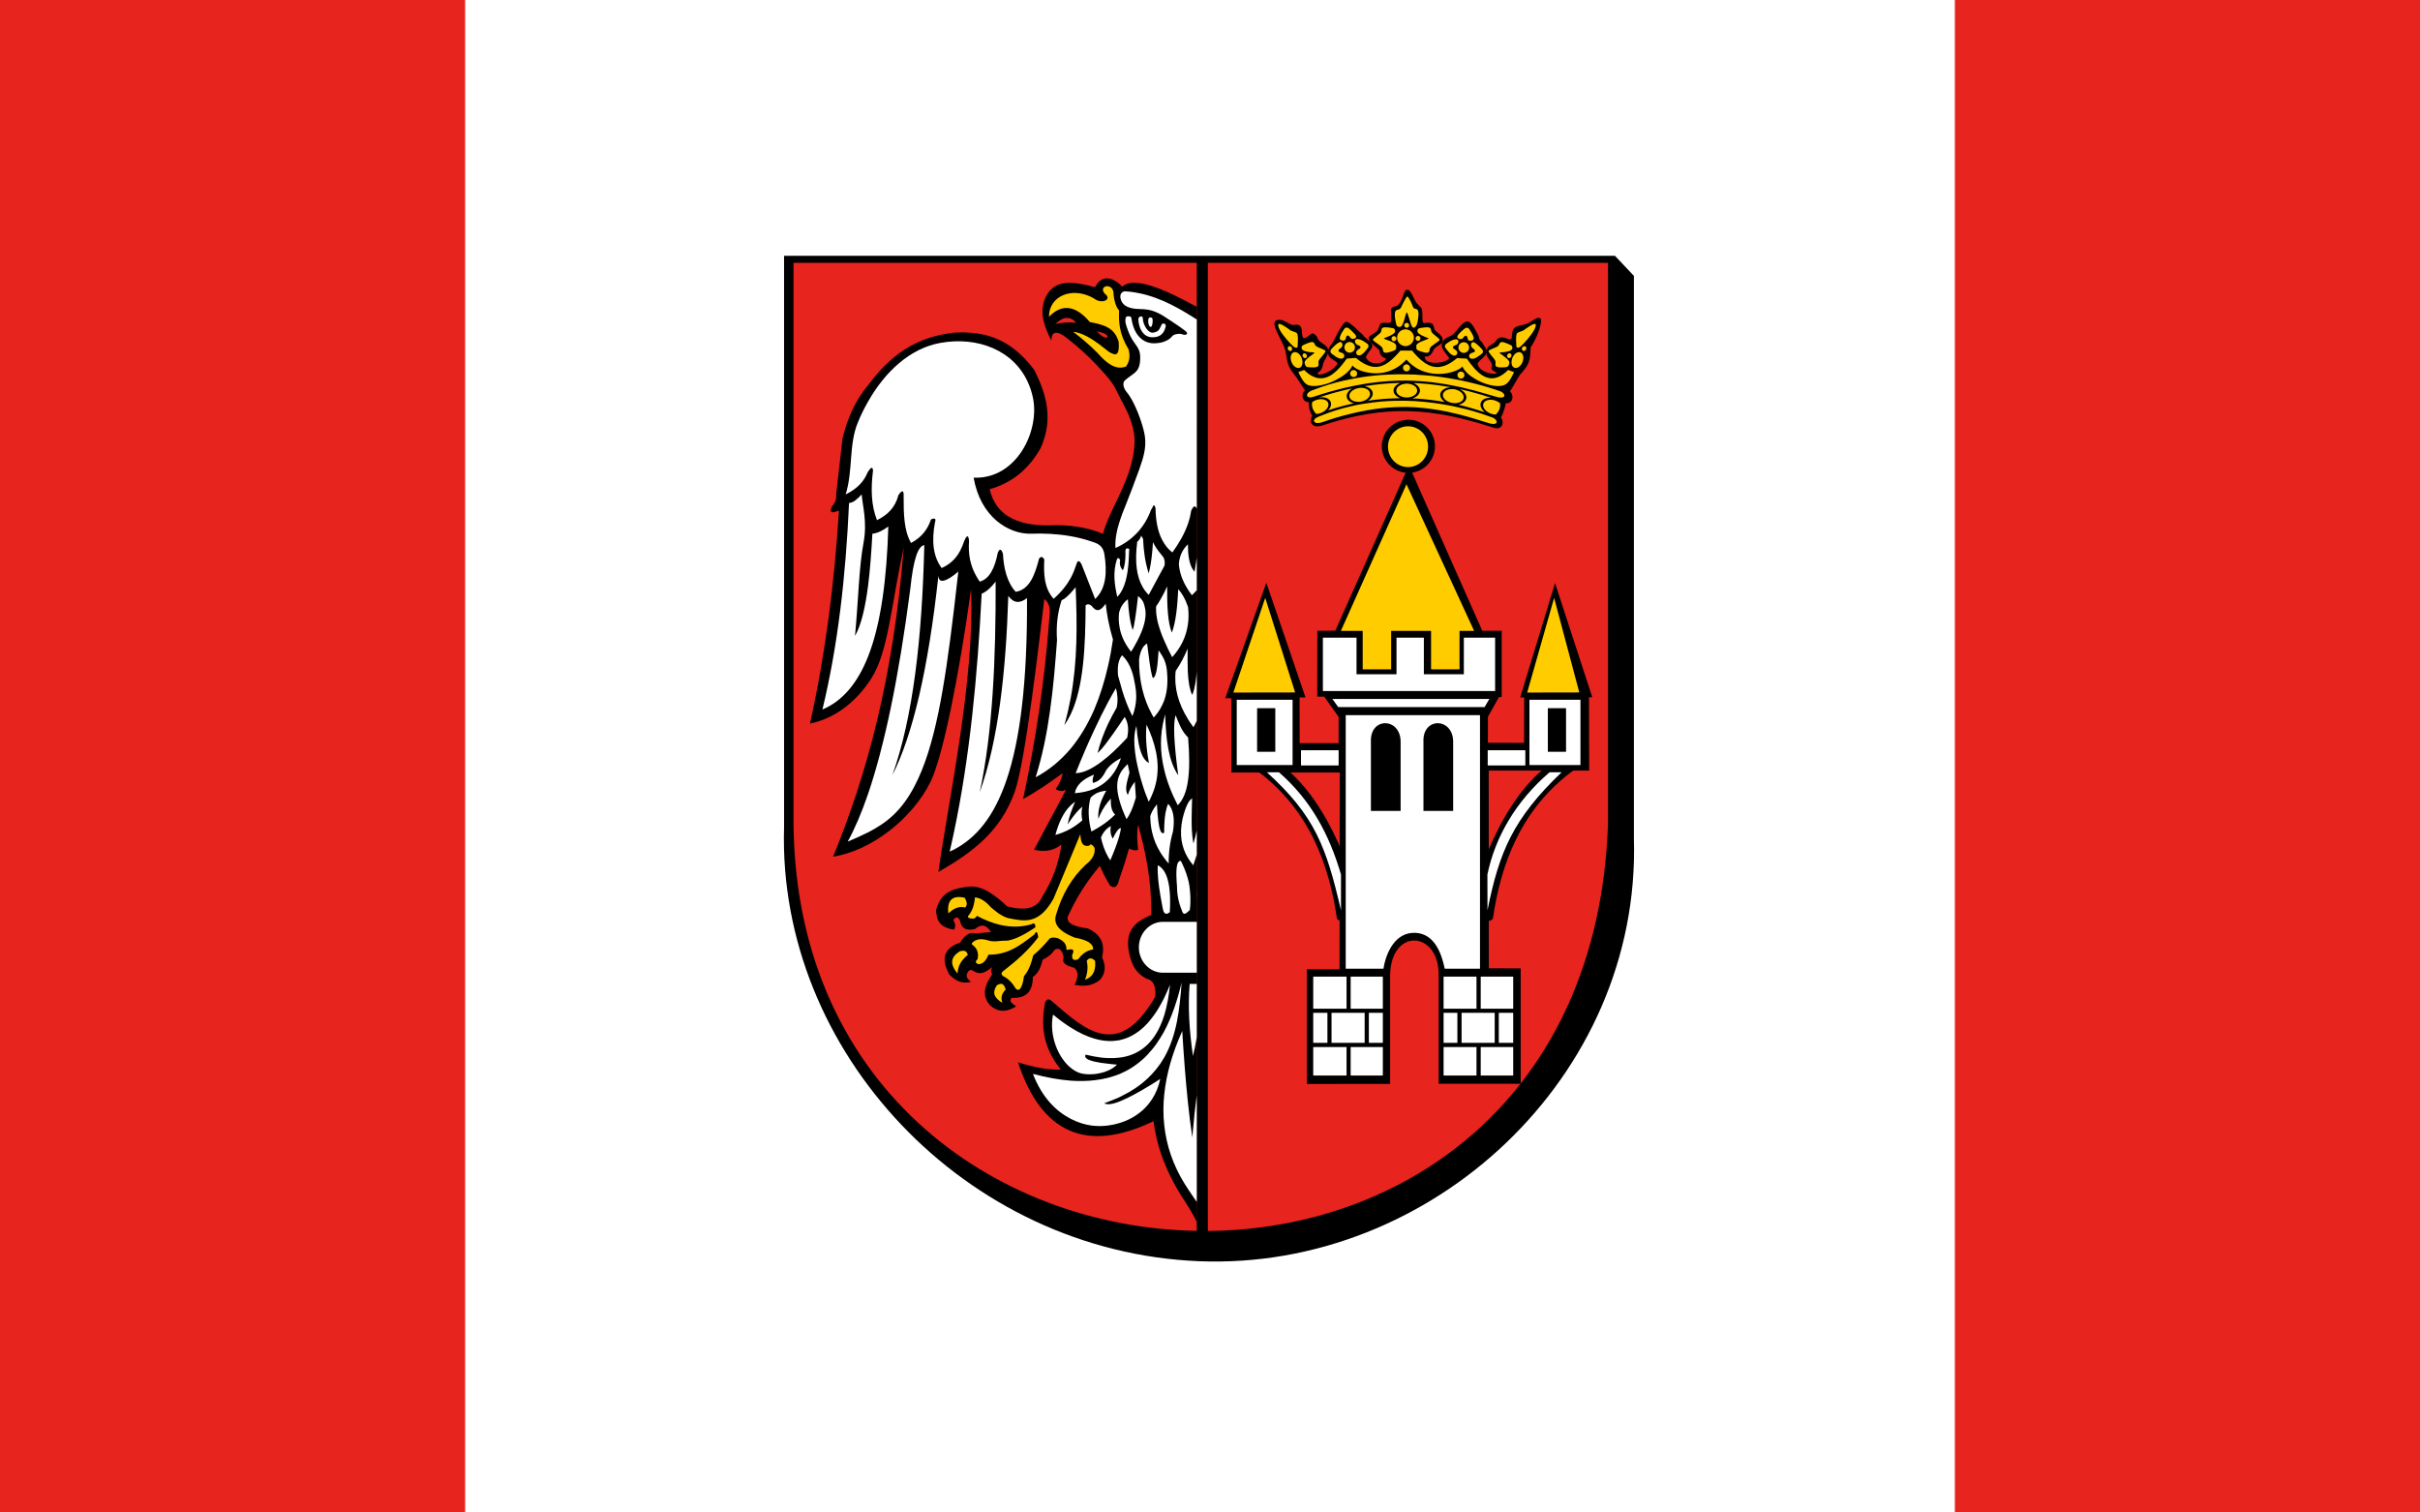 <?xml version="1.0" encoding="UTF-8" standalone="no"?>
<svg
   xmlns:dc="http://purl.org/dc/elements/1.1/"
   xmlns:cc="http://web.resource.org/cc/"
   xmlns:rdf="http://www.w3.org/1999/02/22-rdf-syntax-ns#"
   xmlns:svg="http://www.w3.org/2000/svg"
   xmlns="http://www.w3.org/2000/svg"
   xmlns:sodipodi="http://sodipodi.sourceforge.net/DTD/sodipodi-0.dtd"
   xmlns:inkscape="http://www.inkscape.org/namespaces/inkscape"
   width="744"
   height="465"
   id="svg2"
   sodipodi:version="0.32"
   inkscape:version="0.45.1"
   sodipodi:docname="POL powiat śremski flag.svg"
   sodipodi:docbase="C:\Users\Mistrz\Documents\SVG"
   inkscape:output_extension="org.inkscape.output.svg.inkscape"
   version="1.0">
  <sodipodi:namedview
     inkscape:window-height="974"
     inkscape:window-width="1280"
     inkscape:pageshadow="2"
     inkscape:pageopacity="0.0"
     guidetolerance="10.0"
     gridtolerance="10.0"
     objecttolerance="10.0"
     borderopacity="1.0"
     bordercolor="#666666"
     pagecolor="#ffffff"
     id="base"
     width="744px"
     height="465px"
     inkscape:zoom="1.0705422"
     inkscape:cx="381.77173"
     inkscape:cy="260.78779"
     inkscape:window-x="-8"
     inkscape:window-y="-8"
     inkscape:current-layer="svg2" />
  <defs
     id="defs4">
    <marker
       id="ArrowEnd"
       viewBox="0 0 10 10"
       refX="0"
       refY="5"
       markerUnits="strokeWidth"
       markerWidth="4"
       markerHeight="3"
       orient="auto">
      <path
         d="M 0,0 L 10,5 L 0,10 L 0,0 z "
         id="path7" />
    </marker>
    <marker
       id="ArrowStart"
       viewBox="0 0 10 10"
       refX="10"
       refY="5"
       markerUnits="strokeWidth"
       markerWidth="4"
       markerHeight="3"
       orient="auto">
      <path
         d="M 10,0 L 0,5 L 10,10 L 10,0 z "
         id="path10" />
    </marker>
  </defs>
  <g
     id="g2207"
     transform="translate(0,-239.316)">
    <rect
       y="239.316"
       x="0"
       height="465"
       width="744"
       id="rect2205"
       style="opacity:1;fill:#ffffff;fill-opacity:1;stroke:none;stroke-width:1;stroke-miterlimit:4;stroke-dasharray:none;stroke-opacity:1" />
    <g
       transform="matrix(0.439,0,0,0.439,240.999,317.968)"
       id="g2898">
      <g
         id="g12" />
      <path
         style="fill:#000000;fill-rule:evenodd;stroke:none"
         d="M 0.121,0 L 582.025,0 L 595.273,14.04 L 595.273,408.528 C 600.025,574.992 453.433,710.64 290.713,704.088 C 127.201,697.536 -4.559,557.352 0.121,400.176 L 0.121,0 z "
         id="path18" />
      <path
         style="fill:#e7241d;fill-opacity:1;fill-rule:evenodd;stroke:none"
         d="M 6.745,4.896 L 289.129,4.896 L 289.129,682.848 C 146.425,680.472 4.657,580.032 6.745,390.168 L 6.745,4.896 L 6.745,4.896 z M 296.905,4.896 L 577.129,4.896 L 577.129,398.232 C 570.289,589.536 434.353,681.84 296.905,682.92 L 296.905,4.896 z "
         id="path20" />
      <path
         style="fill:#000000;fill-rule:evenodd;stroke:none"
         d="M 376.465,119.016 C 421.969,103.608 454.657,106.848 495.409,119.88 C 496.849,120.384 498.433,120.96 500.017,120.744 C 503.545,120.24 504.337,116.064 502.105,113.184 C 504.121,109.944 505.417,104.544 505.489,103.248 C 510.169,103.68 511.825,98.208 508.513,94.968 C 510.673,91.296 513.121,87.12 515.281,83.52 C 521.905,76.32 522.769,73.728 522.913,64.152 C 525.433,60.624 529.609,52.344 530.257,46.08 C 530.689,42.552 528.025,43.128 525.793,44.352 C 522.697,46.224 521.905,47.304 518.233,48.168 C 512.401,49.608 509.881,49.392 509.737,57.312 C 509.665,58.608 508.513,58.752 506.929,58.176 C 503.689,56.808 500.449,56.304 498.433,59.832 C 497.425,61.632 494.473,62.208 493.105,64.008 C 492.241,65.016 492.025,66.816 492.025,68.904 C 492.025,70.2 493.897,72.288 495.337,74.808 C 496.273,76.392 495.769,77.4 495.553,78.912 C 495.409,80.28 499.441,81.648 499.297,82.296 C 494.761,83.448 486.769,80.712 485.761,75.6 C 486.913,72.792 492.241,70.344 492.241,66.888 C 492.241,65.448 490.801,63.72 489.073,60.768 C 488.569,59.904 487.705,59.616 487.201,58.608 C 486.769,57.888 486.697,56.448 486.265,55.656 C 484.825,52.992 483.457,50.112 481.945,48.168 C 480.433,46.296 478.849,45.288 476.905,46.44 C 473.737,48.312 471.577,52.2 468.769,54.864 C 467.473,56.088 465.889,56.448 464.377,57.312 C 461.209,59.112 459.841,62.208 461.281,65.016 C 462.433,67.248 465.961,71.352 465.961,71.928 C 462.073,75.888 448.033,76.464 448.825,70.416 C 450.409,70.776 452.929,70.632 454.873,66.096 C 455.521,64.512 457.393,63.432 459.049,62.424 C 461.137,61.2 461.785,59.904 461.209,57.6 C 460.849,56.232 458.617,54.216 456.457,52.56 C 455.521,51.768 455.305,50.328 455.089,49.464 C 454.513,47.304 453.505,47.088 451.489,46.872 C 448.537,46.584 447.025,48.888 447.169,42.984 C 447.241,40.896 447.025,39.24 446.953,38.304 C 446.737,35.928 446.017,36.504 443.353,33.336 C 441.409,31.032 440.473,27.648 438.889,25.416 C 437.377,23.256 435.649,23.4 434.929,24.768 C 433.129,28.224 432.409,34.632 427.873,35.496 C 425.209,36 424.993,37.296 425.209,38.808 C 425.425,40.392 425.281,42.192 425.353,43.848 C 425.569,47.52 424.849,46.944 420.673,46.872 C 416.641,46.872 418.009,47.664 416.137,51.408 C 414.913,54.072 412.105,54.504 410.089,56.448 C 408.289,58.248 412.321,62.064 416.353,65.448 C 417.217,66.24 417.289,67.176 417.433,68.04 C 417.865,70.92 421.825,72 421.825,72 C 419.953,76.104 409.657,77.04 407.569,70.848 C 408.721,68.04 410.377,66.888 411.673,64.512 C 412.897,62.136 411.457,60.264 407.425,57.528 C 406.417,56.808 405.841,55.656 404.905,54.792 C 401.881,52.056 399.793,49.896 397.129,47.88 C 394.393,45.792 393.385,45.432 391.585,47.952 C 390.073,50.04 387.625,54.216 386.689,56.232 C 384.961,59.904 384.745,60.264 383.161,62.28 C 381.577,64.368 380.137,67.176 381.577,70.056 C 382.801,72.504 387.625,73.872 387.625,75.312 C 387.625,75.96 386.689,77.04 385.465,78.264 C 382.513,81.216 374.953,84.528 373.729,82.512 C 373.513,82.08 374.881,81.432 375.673,80.496 C 377.617,78.408 377.113,75.96 378.481,73.584 C 380.425,70.128 382.009,67.536 380.857,64.8 C 379.993,62.856 377.761,61.92 374.881,59.544 C 373.945,58.752 373.657,56.808 372.793,55.944 C 370.993,54.144 370.129,54 368.905,54.936 C 367.681,55.872 366.817,56.736 365.377,57.384 C 364.225,57.96 363.577,57.96 363.073,55.944 C 362.353,53.064 363.721,47.808 358.321,48.24 C 357.457,48.312 356.593,48.672 355.585,48.24 C 353.209,47.448 350.329,45.144 348.025,44.856 C 345.505,44.568 343.777,45.216 343.561,47.232 C 343.129,50.904 349.465,60.696 350.761,64.944 C 352.849,71.568 351.193,75.528 357.025,82.584 C 359.761,85.896 362.209,90.288 364.873,94.176 C 361.705,97.344 363.289,102.6 367.609,102.456 C 367.393,106.056 368.329,109.152 369.985,111.888 C 368.905,114.192 368.617,116.352 369.769,117.792 C 370.849,119.088 372.289,119.952 376.465,119.016 z "
         id="path22" />
      <path
         style="fill:#000000;fill-rule:evenodd;stroke:none"
         d="M 554.593,359.136 C 515.497,386.928 501.961,427.248 496.561,463.824 C 496.345,465.696 492.673,465.408 492.313,467.28 L 492.385,418.608 C 501.601,396.288 514.417,374.04 531.985,359.352 L 554.593,359.136 z "
         id="path24" />
      <path
         style="fill:#000000;fill-rule:evenodd;stroke:none"
         d="M 329.305,359.136 C 368.329,386.928 381.865,427.248 387.265,463.824 C 387.553,465.696 391.153,465.408 391.513,467.28 L 391.441,418.608 C 382.225,396.288 369.409,374.04 351.913,359.352 L 329.305,359.136 z "
         id="path26" />
      <path
         style="fill:#000000;fill-rule:evenodd;stroke:none"
         d="M 435.433,151.92 L 386.185,262.512 L 373.585,262.584 L 373.513,308.664 L 378.409,308.736 L 388.489,322.92 L 388.489,341.28 L 361.201,341.28 L 361.129,309.24 L 365.305,309.312 L 337.873,228.96 L 309.073,309.816 L 313.393,309.816 L 313.393,361.872 L 389.281,361.872 L 389.137,499.536 L 366.241,499.536 L 366.241,579.96 L 424.561,579.888 L 424.561,502.776 C 425.785,470.592 458.041,472.968 458.545,502.632 L 458.545,579.816 L 516.001,579.816 L 516.001,499.032 L 493.681,498.96 L 493.609,360.504 L 563.953,360.504 L 563.809,309.096 L 566.113,309.096 L 540.049,229.176 L 515.641,309.312 L 518.449,309.24 L 518.377,341.064 L 493.033,340.992 L 493.033,322.848 L 500.665,309.168 L 502.681,308.88 L 502.681,262.584 L 489.073,262.584 L 439.969,151.848 C 448.969,150.552 455.953,142.776 455.953,133.416 C 455.953,123.12 447.601,114.768 437.377,114.768 C 427.081,114.768 418.729,123.12 418.729,133.416 C 418.729,142.992 426.073,150.912 435.433,151.92 z "
         id="path28" />
      <path
         style="fill:#ffffff;fill-rule:evenodd;stroke:none"
         d="M 384.097,310.32 L 494.041,310.32 L 490.729,316.008 L 388.201,316.008 L 384.097,310.32 z "
         id="path30" />
      <path
         style="fill:#ffffff;fill-rule:evenodd;stroke:none"
         d="M 393.457,321.696 L 487.489,321.696 L 487.489,499.248 L 462.793,499.248 C 460.489,488.16 455.521,474.768 442.273,474.12 C 428.233,473.472 421.681,487.872 419.881,499.248 L 393.457,499.248 L 393.457,321.696 z "
         id="path32" />
      <path
         style="fill:#ffffff;fill-rule:evenodd;stroke:none"
         d="M 317.137,356.616 L 356.233,356.616 L 356.233,310.896 L 317.137,310.896 L 317.137,356.616 z "
         id="path34" />
      <path
         style="fill:#ffffff;fill-rule:evenodd;stroke:none"
         d="M 362.137,356.904 L 388.489,356.904 L 388.489,346.248 L 362.137,346.248 L 362.137,356.904 z "
         id="path36" />
      <path
         style="fill:#ffffff;fill-rule:evenodd;stroke:none"
         d="M 338.233,361.656 C 372.001,392.328 379.849,414 390.145,458.352 L 390.145,433.296 C 382.009,405.432 369.121,381.168 346.657,361.656 L 338.233,361.656 z "
         id="path38" />
      <path
         style="fill:#ffffff;fill-rule:evenodd;stroke:none"
         d="M 522.121,356.616 L 557.833,356.616 L 557.833,310.896 L 522.121,310.896 L 522.121,356.616 z "
         id="path40" />
      <path
         style="fill:#ffffff;fill-rule:evenodd;stroke:none"
         d="M 544.657,361.656 C 510.817,393.984 500.881,417.384 492.745,458.352 L 492.673,433.296 C 498.073,407.304 512.329,382.176 536.233,361.656 L 544.657,361.656 z "
         id="path42" />
      <path
         style="fill:#ffffff;fill-rule:evenodd;stroke:none"
         d="M 492.889,356.904 L 519.241,356.904 L 519.241,346.248 L 492.889,346.248 L 492.889,356.904 z "
         id="path44" />
      <path
         style="fill:#000000;fill-rule:evenodd;stroke:none"
         d="M 331.393,347.328 L 344.137,347.328 L 344.137,316.8 L 331.393,316.8 L 331.393,347.328 z "
         id="path46" />
      <path
         style="fill:#000000;fill-rule:evenodd;stroke:none"
         d="M 535.009,347.328 L 547.753,347.328 L 547.753,316.8 L 535.009,316.8 L 535.009,347.328 z "
         id="path48" />
      <path
         style="fill:#ffffff;fill-rule:evenodd;stroke:none"
         d="M 377.473,267.408 L 401.017,267.408 L 401.017,293.04 L 429.025,293.04 L 429.025,267.408 L 448.177,267.408 L 448.177,293.04 L 476.185,293.04 L 476.185,267.408 L 498.073,267.408 L 498.073,304.776 L 377.473,304.776 L 377.473,267.408 z "
         id="path50" />
      <path
         style="fill:#ffffff;fill-rule:evenodd;stroke:none"
         d="M 370.705,504.792 L 394.033,504.792 L 394.033,527.256 L 370.705,527.256 L 370.705,504.792 L 370.705,504.792 z M 396.913,527.256 L 396.913,504.792 L 419.449,504.792 L 419.449,527.256 L 396.913,527.256 L 396.913,527.256 z M 419.449,530.136 L 419.449,551.16 L 409.657,551.16 L 409.657,530.136 L 419.449,530.136 L 419.449,530.136 z M 406.705,530.136 L 406.705,551.16 L 383.521,551.16 L 383.521,530.136 L 406.705,530.136 L 406.705,530.136 z M 380.641,530.136 L 380.641,551.16 L 370.705,551.16 L 370.705,530.136 L 380.641,530.136 L 380.641,530.136 z M 419.449,554.112 L 419.449,574.056 L 396.913,574.056 L 396.913,554.112 L 419.449,554.112 L 419.449,554.112 z M 394.033,554.112 L 394.033,574.056 L 370.705,574.056 L 370.705,554.112 L 394.033,554.112 z "
         id="path52" />
      <path
         style="fill:#ffffff;fill-rule:evenodd;stroke:none"
         d="M 462.001,504.792 L 485.041,504.792 L 485.041,527.256 L 462.001,527.256 L 462.001,504.792 L 462.001,504.792 z M 487.993,527.256 L 487.993,504.792 L 510.745,504.792 L 510.745,527.256 L 487.993,527.256 L 487.993,527.256 z M 510.745,530.136 L 510.745,551.16 L 500.665,551.16 L 500.665,530.136 L 510.745,530.136 L 510.745,530.136 z M 497.785,530.136 L 497.785,551.16 L 474.601,551.16 L 474.601,530.136 L 497.785,530.136 L 497.785,530.136 z M 471.649,530.136 L 471.649,551.16 L 462.001,551.16 L 462.001,530.136 L 471.649,530.136 L 471.649,530.136 z M 510.745,554.112 L 510.745,574.056 L 487.993,574.056 L 487.993,554.112 L 510.745,554.112 L 510.745,554.112 z M 485.041,554.112 L 485.041,574.056 L 462.001,574.056 L 462.001,554.112 L 485.041,554.112 z "
         id="path54" />
      <path
         style="fill:#000000;fill-rule:evenodd;stroke:none"
         d="M 411.097,388.728 L 431.905,388.728 L 431.905,340.344 C 431.905,323.208 410.233,322.704 411.097,340.488 L 411.097,388.728 z "
         id="path56" />
      <path
         style="fill:#000000;fill-rule:evenodd;stroke:none"
         d="M 447.889,388.728 L 468.697,388.728 L 468.697,340.344 C 468.697,323.208 447.025,322.704 447.889,340.488 L 447.889,388.728 z "
         id="path58" />
      <path
         style="fill:#ffcc00;fill-rule:evenodd;stroke:none"
         d="M 437.089,119.376 C 444.865,119.376 451.129,125.784 451.129,133.632 C 451.129,141.552 444.865,147.96 437.089,147.96 C 429.385,147.96 423.049,141.552 423.049,133.632 C 423.049,125.784 429.385,119.376 437.089,119.376 L 437.089,119.376 z M 314.761,305.856 L 337.081,239.544 L 358.033,305.784 L 314.761,305.856 L 314.761,305.856 z M 520.537,305.856 L 539.401,239.544 L 557.041,305.784 L 520.537,305.856 L 520.537,305.856 z M 473.161,262.656 L 473.161,289.584 L 453.217,289.584 L 453.217,262.656 L 425.281,262.656 L 425.281,289.584 L 405.337,289.584 L 405.337,262.656 L 390.073,262.656 L 436.009,159.984 L 483.385,262.656 L 473.161,262.656 z "
         id="path60" />
      <path
         style="fill:#ffcc00;fill-rule:evenodd;stroke:none"
         d="M 526.513,48.024 L 526.513,49.176 C 526.513,49.176 526.513,49.176 526.513,49.248 C 525.721,52.632 521.545,57.672 518.377,61.056 L 518.377,51.912 C 520.177,50.616 525.793,46.44 526.513,48.024 L 526.513,48.024 z M 518.377,66.6 L 518.377,63.288 C 518.665,63.216 518.953,63.288 519.241,63.432 C 519.961,63.864 520.177,64.872 519.673,65.664 C 519.385,66.24 518.881,66.528 518.377,66.6 z M 518.377,51.912 L 518.377,61.056 C 517.513,61.92 516.793,62.712 516.145,63.288 C 514.273,64.944 512.761,64.728 512.905,62.424 C 512.905,60.408 512.473,57.744 513.049,55.08 C 513.409,53.424 515.569,53.352 517.873,52.272 C 517.945,52.2 518.089,52.128 518.377,51.912 L 518.377,51.912 z M 518.377,63.288 C 517.873,63.36 517.369,63.72 517.081,64.224 C 516.577,65.016 516.793,66.024 517.513,66.456 C 517.801,66.6 518.089,66.672 518.377,66.6 L 518.377,63.288 L 518.377,63.288 z M 509.881,84.384 L 509.881,80.928 L 511.321,81.432 C 510.817,82.512 510.313,83.448 509.881,84.384 L 509.881,84.384 z M 509.881,76.464 L 509.881,72.36 C 509.953,71.928 510.169,71.424 510.385,70.992 C 511.753,68.112 514.417,66.672 516.217,67.824 C 518.017,68.904 518.377,72.144 517.009,74.952 C 515.641,77.832 512.977,79.272 511.177,78.192 C 510.601,77.832 510.097,77.256 509.881,76.464 L 509.881,76.464 z M 509.881,65.52 L 509.881,63.144 C 510.097,63.504 510.169,63.864 510.169,64.512 C 510.169,64.872 510.097,65.232 509.881,65.52 z M 509.881,63.144 L 509.881,65.52 C 509.449,66.024 508.801,66.384 508.009,66.672 L 508.009,62.064 C 508.153,62.136 508.369,62.208 508.513,62.28 C 509.233,62.64 509.593,62.856 509.881,63.144 L 509.881,63.144 z M 509.881,72.36 L 509.881,76.464 C 509.449,75.312 509.449,73.872 509.881,72.36 L 509.881,72.36 z M 509.881,80.928 L 509.881,84.384 C 509.233,85.536 508.657,86.544 508.009,87.48 L 508.009,80.208 L 509.881,80.928 L 509.881,80.928 z M 508.009,75.312 L 508.009,74.232 C 508.081,74.592 508.153,74.88 508.009,75.24 C 508.009,75.24 508.009,75.312 508.009,75.312 L 508.009,75.312 z M 508.009,71.64 L 508.009,68.256 C 508.297,68.256 508.585,68.328 508.873,68.472 C 509.593,68.832 509.737,69.84 509.305,70.704 C 508.945,71.208 508.513,71.568 508.009,71.64 z M 508.009,62.064 L 508.009,66.672 C 506.857,67.032 505.561,67.248 504.265,67.464 C 501.169,67.824 499.801,67.176 502.969,69.408 C 504.985,70.848 507.433,72.648 508.009,74.232 L 508.009,75.312 C 507.433,77.112 507.361,77.904 504.985,78.048 C 501.961,78.192 497.929,78.48 498.289,76.032 C 498.721,73.008 497.785,72.792 495.193,69.48 C 494.905,69.048 494.617,68.688 494.401,68.4 L 494.401,65.88 C 494.833,65.664 495.481,65.376 496.273,65.016 C 499.585,63.576 500.233,63.792 501.313,61.272 C 502.105,59.4 505.417,60.912 508.009,62.064 L 508.009,62.064 z M 508.009,68.256 C 507.505,68.328 507.001,68.688 506.713,69.192 C 506.209,70.056 506.425,71.064 507.145,71.424 C 507.361,71.64 507.649,71.64 508.009,71.64 L 508.009,68.256 L 508.009,68.256 z M 508.009,80.208 L 508.009,87.48 C 506.785,89.136 505.489,90.288 503.833,90.72 C 501.241,91.512 497.929,91.296 494.401,90.432 L 494.401,85.68 C 498.217,86.184 502.465,84.672 507.217,79.92 L 508.009,80.208 L 508.009,80.208 z M 494.401,117.36 L 494.401,112.608 C 495.049,112.824 495.697,113.04 496.345,113.256 C 499.873,114.624 501.025,119.016 494.401,117.36 L 494.401,117.36 z M 494.401,110.232 L 494.401,100.8 C 495.625,100.728 497.065,100.944 498.433,101.448 C 499.657,101.88 500.665,102.528 501.529,103.248 C 502.033,106.416 500.521,109.296 498.577,111.168 C 497.497,111.168 496.273,110.952 495.121,110.52 C 494.833,110.448 494.617,110.304 494.401,110.232 L 494.401,110.232 z M 494.401,99.432 L 494.401,99.144 C 494.689,99.288 495.049,99.36 495.337,99.504 C 495.049,99.432 494.689,99.432 494.401,99.432 L 494.401,99.432 z M 494.401,97.416 C 495.625,97.776 496.849,98.136 498.073,98.496 C 506.641,101.088 505.561,96.192 501.457,94.752 C 499.153,93.96 496.777,93.168 494.401,92.448 L 494.401,97.416 z M 494.401,65.88 L 494.401,68.4 C 493.249,66.888 493.105,66.528 494.401,65.88 L 494.401,65.88 z M 494.401,85.68 L 494.401,90.432 C 490.801,89.568 487.057,88.056 483.817,86.04 L 483.817,79.128 C 486.913,82.512 490.441,85.176 494.401,85.68 L 494.401,85.68 z M 494.401,92.448 C 490.945,91.368 487.417,90.36 483.817,89.496 L 483.817,94.392 C 487.273,95.328 490.801,96.336 494.401,97.416 L 494.401,92.448 L 494.401,92.448 z M 494.401,99.144 L 494.401,99.432 C 491.377,99.432 488.857,100.656 488.065,102.816 C 487.273,104.976 488.425,107.568 490.873,109.512 C 488.497,108.72 486.121,108 483.817,107.352 L 483.817,95.976 C 487.345,96.912 490.945,97.992 494.401,99.144 L 494.401,99.144 z M 494.401,100.8 C 492.241,100.944 490.441,101.88 489.865,103.464 C 489.001,105.84 491.017,108.72 494.401,110.232 L 494.401,100.8 L 494.401,100.8 z M 494.401,112.608 C 490.945,111.312 487.417,110.16 483.817,109.08 L 483.817,114.12 C 486.841,115.056 490.009,115.992 493.105,117 C 493.609,117.144 494.041,117.288 494.401,117.36 L 494.401,112.608 L 494.401,112.608 z M 483.817,71.784 L 483.817,67.032 C 484.033,66.744 483.961,66.384 483.817,66.024 L 483.817,60.84 C 484.177,61.056 484.537,61.344 484.897,61.56 C 486.769,63.144 487.417,63.792 488.785,65.304 C 489.721,66.312 490.081,67.752 488.425,68.832 C 487.705,69.336 485.761,70.992 483.817,71.784 z M 483.817,60.84 L 483.817,66.024 C 483.601,65.592 483.169,65.232 482.665,64.944 C 481.585,64.296 480.937,63 481.297,61.776 C 481.729,60.192 482.809,60.264 483.817,60.84 L 483.817,60.84 z M 483.817,67.032 L 483.817,71.784 C 483.529,71.856 483.313,71.928 483.097,72 C 481.513,72.432 480.145,71.856 479.929,70.488 C 479.641,69.048 480.937,68.112 482.305,67.824 C 483.097,67.608 483.601,67.392 483.817,67.032 L 483.817,67.032 z M 483.817,79.128 C 481.801,76.896 480.001,74.448 478.273,72 L 474.169,71.784 L 474.169,78.48 C 474.601,78.12 474.961,77.76 475.177,77.472 C 476.473,80.568 479.785,83.664 483.817,86.04 L 483.817,79.128 L 483.817,79.128 z M 483.817,89.496 L 483.817,94.392 C 480.577,93.528 477.337,92.736 474.169,92.016 L 474.169,87.264 C 477.409,87.912 480.649,88.704 483.817,89.496 L 483.817,89.496 z M 483.817,95.976 C 480.649,95.04 477.409,94.248 474.169,93.528 L 474.169,93.816 C 476.761,95.328 478.273,97.632 477.913,99.864 C 477.553,101.592 476.185,102.96 474.169,103.752 L 474.169,104.688 C 477.337,105.48 480.577,106.344 483.817,107.352 L 483.817,95.976 L 483.817,95.976 z M 483.817,109.08 L 483.817,114.12 C 480.577,113.112 477.337,112.248 474.169,111.384 L 474.169,106.56 C 477.409,107.28 480.649,108.144 483.817,109.08 L 483.817,109.08 z M 474.169,102.096 L 474.169,95.472 C 475.537,96.624 476.257,98.064 476.041,99.504 C 475.825,100.584 475.177,101.448 474.169,102.096 L 474.169,102.096 z M 474.169,85.968 L 474.169,81.072 C 474.169,81.072 474.169,81.072 474.169,81.072 C 475.537,81.072 476.617,82.152 476.617,83.52 C 476.617,84.888 475.537,85.968 474.169,85.968 C 474.169,85.968 474.169,85.968 474.169,85.968 L 474.169,85.968 z M 474.169,67.392 C 474.745,67.752 475.393,67.968 476.113,67.968 C 478.201,67.968 479.857,66.312 479.857,64.224 C 479.857,62.136 478.201,60.48 476.113,60.48 C 475.393,60.48 474.745,60.696 474.169,61.056 L 474.169,67.392 L 474.169,67.392 z M 474.169,58.32 L 474.169,53.208 C 474.961,52.416 475.609,51.912 476.617,51.048 C 477.625,50.184 479.137,49.896 480.145,51.624 C 480.649,52.488 482.521,54.936 483.025,57.168 C 483.313,58.752 482.449,59.328 481.081,59.472 C 479.713,59.688 478.993,59.04 478.777,57.672 C 478.345,55.08 476.689,55.872 475.897,57.168 C 475.465,57.816 474.817,58.248 474.169,58.32 z M 474.169,53.208 L 474.169,58.32 C 473.737,58.32 473.377,58.248 472.945,58.176 C 472.513,58.032 472.225,57.816 472.009,57.672 L 472.009,55.656 C 472.153,55.296 472.441,55.008 472.657,54.72 C 473.233,54.144 473.737,53.64 474.169,53.208 L 474.169,53.208 z M 474.169,61.056 L 474.169,67.392 C 473.089,66.744 472.369,65.52 472.369,64.224 C 472.369,62.928 473.089,61.704 474.169,61.056 L 474.169,61.056 z M 474.169,71.784 L 474.169,78.48 C 473.593,78.912 472.873,79.344 472.009,79.776 L 472.009,71.64 L 474.169,71.784 L 474.169,71.784 z M 474.169,81.072 L 474.169,85.968 C 473.233,85.968 472.369,85.464 472.009,84.672 L 472.009,82.368 C 472.369,81.576 473.233,81.072 474.169,81.072 L 474.169,81.072 z M 474.169,87.264 L 474.169,92.016 C 473.449,91.872 472.729,91.728 472.009,91.584 L 472.009,86.832 C 472.729,86.976 473.449,87.12 474.169,87.264 L 474.169,87.264 z M 474.169,93.528 L 474.169,93.816 C 473.809,93.6 473.521,93.456 473.233,93.312 C 473.521,93.384 473.809,93.456 474.169,93.528 L 474.169,93.528 z M 474.169,95.472 L 474.169,102.096 C 473.521,102.456 472.801,102.744 472.009,102.96 L 472.009,94.176 C 472.801,94.536 473.521,94.968 474.169,95.472 L 474.169,95.472 z M 474.169,103.752 L 474.169,104.688 C 473.521,104.544 472.873,104.4 472.225,104.256 C 472.945,104.184 473.521,103.968 474.169,103.752 L 474.169,103.752 z M 474.169,106.56 L 474.169,111.384 C 473.449,111.24 472.729,111.024 472.009,110.88 L 472.009,106.056 C 472.729,106.2 473.449,106.344 474.169,106.56 L 474.169,106.56 z M 472.009,61.344 L 472.009,58.896 C 472.225,59.112 472.369,59.472 472.369,59.976 C 472.369,60.48 472.225,60.984 472.009,61.344 z M 472.009,55.656 L 472.009,57.672 C 471.361,57.096 471.505,56.376 472.009,55.656 L 472.009,55.656 z M 472.009,58.896 L 472.009,61.344 C 471.577,61.992 470.929,62.496 470.209,62.64 C 468.769,63 467.473,64.296 469.777,65.52 C 471.073,66.168 472.009,67.464 471.433,68.688 C 470.785,69.984 469.345,70.2 467.977,69.408 C 466.465,68.544 465.169,66.888 464.305,65.808 L 464.305,61.344 C 465.889,60.336 465.817,60.048 468.049,59.112 C 469.201,58.608 471.145,58.032 472.009,58.896 L 472.009,58.896 z M 472.009,71.64 L 472.009,79.776 C 470.065,80.784 467.401,81.648 464.305,82.224 L 464.305,76.32 C 466.537,75.312 468.913,73.728 471.433,71.64 L 472.009,71.64 L 472.009,71.64 z M 472.009,82.368 L 472.009,84.672 C 471.793,84.312 471.721,83.952 471.721,83.52 C 471.721,83.088 471.793,82.656 472.009,82.368 L 472.009,82.368 z M 472.009,86.832 L 472.009,91.584 C 469.417,91.008 466.897,90.504 464.305,90.072 L 464.305,85.464 C 466.897,85.896 469.489,86.328 472.009,86.832 L 472.009,86.832 z M 472.009,94.176 L 472.009,102.96 C 470.785,103.248 469.417,103.248 467.977,103.032 C 466.537,102.744 465.313,102.24 464.305,101.664 L 464.305,93.96 C 465.745,93.384 467.617,93.168 469.633,93.456 C 470.497,93.6 471.289,93.888 472.009,94.176 L 472.009,94.176 z M 472.009,106.056 L 472.009,110.88 C 469.417,110.232 466.825,109.656 464.305,109.08 L 464.305,104.472 C 466.897,104.904 469.489,105.48 472.009,106.056 L 472.009,106.056 z M 464.305,92.448 C 465.169,92.232 466.105,92.088 467.041,92.016 C 466.105,91.872 465.241,91.728 464.305,91.584 L 464.305,92.448 z M 464.305,61.344 L 464.305,65.808 C 464.017,65.448 463.801,65.088 463.657,64.944 C 462.289,63.432 463.009,62.136 464.161,61.416 C 464.233,61.416 464.233,61.344 464.305,61.344 L 464.305,61.344 z M 464.305,76.32 L 464.305,82.224 C 458.257,83.232 450.625,82.872 443.641,78.984 L 443.641,70.56 C 450.193,77.328 456.673,79.776 464.305,76.32 L 464.305,76.32 z M 464.305,85.464 L 464.305,90.072 C 457.465,88.848 450.625,87.984 443.641,87.624 L 443.641,83.304 C 450.697,83.664 457.609,84.456 464.305,85.464 L 464.305,85.464 z M 464.305,91.584 C 457.609,90.432 450.697,89.64 443.641,89.208 L 443.641,90.792 C 444.793,91.8 445.441,93.024 445.441,94.392 C 445.441,95.688 444.793,96.912 443.641,97.92 L 443.641,100.008 C 450.049,100.44 456.457,101.232 462.865,102.384 C 460.633,100.872 459.337,98.712 459.697,96.624 C 460.057,94.68 461.857,93.168 464.305,92.448 L 464.305,91.584 L 464.305,91.584 z M 464.305,93.96 L 464.305,101.664 C 462.361,100.44 461.281,98.712 461.569,96.984 C 461.785,95.688 462.865,94.608 464.305,93.96 L 464.305,93.96 z M 464.305,104.472 L 464.305,109.08 C 457.465,107.712 450.625,106.704 443.641,106.2 L 443.641,101.88 C 450.697,102.384 457.609,103.248 464.305,104.472 L 464.305,104.472 z M 443.641,65.952 L 443.641,61.632 C 444.865,60.48 447.313,59.616 449.329,58.896 C 453.001,57.6 451.489,57.888 448.609,56.592 C 446.017,55.512 443.137,54 443.713,52.2 C 444.073,51.12 444.217,50.76 445.945,50.544 C 448.753,50.112 452.785,49.32 453.073,51.48 C 453.505,54.144 454.225,54.144 456.889,56.448 C 460.057,59.04 459.913,58.68 456.745,60.984 C 453.361,63.504 452.425,63.504 452.065,66.528 C 451.705,68.976 447.889,67.536 445.081,66.6 C 444.433,66.384 443.929,66.168 443.641,65.952 L 443.641,65.952 z M 443.641,59.472 C 443.785,59.544 443.929,59.544 444.073,59.544 C 445.081,59.544 445.801,58.752 445.801,57.816 C 445.801,56.88 445.081,56.088 444.073,56.088 C 443.929,56.088 443.785,56.088 443.641,56.16 L 443.641,59.472 L 443.641,59.472 z M 443.641,46.872 L 443.641,37.656 C 444.865,39.024 444.361,42.84 443.857,45.864 C 443.785,46.224 443.713,46.584 443.641,46.872 z M 443.641,37.656 L 443.641,46.872 C 443.281,48.312 442.633,49.464 441.841,50.04 L 441.841,37.008 C 442.129,37.08 442.417,37.152 442.777,37.224 C 443.137,37.296 443.425,37.44 443.641,37.656 L 443.641,37.656 z M 443.641,56.16 L 443.641,59.472 C 442.921,59.256 442.345,58.608 442.345,57.816 C 442.345,57.024 442.921,56.304 443.641,56.16 L 443.641,56.16 z M 443.641,61.632 L 443.641,65.952 C 442.777,65.304 442.921,64.512 442.849,63.072 C 442.849,62.568 443.137,62.064 443.641,61.632 L 443.641,61.632 z M 443.641,70.56 L 443.641,78.984 C 443.065,78.624 442.417,78.264 441.841,77.832 L 441.841,68.616 C 442.417,69.336 443.065,69.984 443.641,70.56 L 443.641,70.56 z M 443.641,83.304 L 443.641,87.624 C 443.065,87.552 442.417,87.552 441.841,87.552 L 441.841,83.16 C 442.417,83.232 443.065,83.232 443.641,83.304 L 443.641,83.304 z M 443.641,89.208 L 443.641,90.792 C 443.137,90.288 442.561,89.928 441.841,89.568 L 441.841,89.136 C 442.417,89.208 443.065,89.208 443.641,89.208 L 443.641,89.208 z M 443.641,97.92 L 443.641,100.008 C 443.065,100.008 442.417,99.936 441.841,99.936 L 441.841,99.144 C 442.561,98.784 443.137,98.424 443.641,97.92 L 443.641,97.92 z M 443.641,101.88 L 443.641,106.2 C 443.065,106.128 442.417,106.128 441.841,106.056 L 441.841,101.736 C 442.417,101.808 443.065,101.808 443.641,101.88 L 443.641,101.88 z M 441.841,97.416 L 441.841,91.296 C 442.921,92.16 443.497,93.168 443.497,94.392 C 443.497,95.544 442.921,96.552 441.841,97.416 z M 441.841,37.008 L 441.841,50.04 C 441.697,50.112 441.553,50.184 441.409,50.256 C 439.609,51.048 438.817,46.584 437.665,43.2 C 436.945,40.968 436.585,39.456 436.153,39.744 L 436.153,28.8 C 436.873,28.008 437.233,28.944 438.817,31.68 C 440.545,34.776 440.185,36.36 441.841,37.008 L 441.841,37.008 z M 441.841,68.616 L 441.841,77.832 C 439.897,76.536 437.953,74.88 436.153,72.864 L 436.153,66.384 L 439.969,66.384 C 440.617,67.176 441.193,67.968 441.841,68.616 L 441.841,68.616 z M 441.841,83.16 L 441.841,87.552 C 439.969,87.408 438.097,87.408 436.153,87.336 L 436.153,83.016 C 438.097,83.016 439.969,83.088 441.841,83.16 L 441.841,83.16 z M 441.841,89.136 L 441.841,89.568 C 441.553,89.424 441.193,89.28 440.905,89.136 C 441.193,89.136 441.553,89.136 441.841,89.136 L 441.841,89.136 z M 441.841,91.296 C 440.545,90.216 438.457,89.496 436.225,89.496 C 436.153,89.496 436.153,89.496 436.153,89.496 L 436.153,99.216 C 436.153,99.216 436.153,99.216 436.225,99.216 C 438.457,99.216 440.545,98.496 441.841,97.416 L 441.841,91.296 L 441.841,91.296 z M 441.841,99.144 L 441.841,99.936 C 441.337,99.864 440.761,99.864 440.185,99.864 C 440.761,99.648 441.337,99.432 441.841,99.144 L 441.841,99.144 z M 441.841,101.736 L 441.841,106.056 C 439.969,105.984 438.097,105.912 436.153,105.84 L 436.153,101.52 C 438.097,101.592 439.969,101.664 441.841,101.736 L 441.841,101.736 z M 436.153,80.928 C 437.449,80.856 438.529,79.776 438.529,78.48 C 438.529,77.112 437.449,76.032 436.153,75.96 L 436.153,80.928 L 436.153,80.928 z M 436.153,63.144 L 436.153,51.552 C 438.961,51.912 441.193,54.36 441.193,57.312 C 441.193,60.264 438.961,62.712 436.153,63.144 L 436.153,63.144 z M 436.153,50.4 C 436.153,50.4 436.153,50.4 436.153,50.4 C 437.089,50.4 437.881,49.608 437.881,48.672 C 437.881,47.664 437.089,46.944 436.153,46.944 C 436.153,46.944 436.153,46.944 436.153,46.944 L 436.153,50.4 z M 436.153,28.8 L 436.153,39.744 C 435.865,39.888 435.577,40.752 435.073,42.552 C 434.065,46.224 433.129,49.824 431.257,49.824 C 430.897,49.824 430.609,49.752 430.321,49.68 L 430.321,37.656 C 432.481,37.008 432.193,35.496 434.497,31.536 C 435.289,30.096 435.793,29.16 436.153,28.8 L 436.153,28.8 z M 436.153,46.944 C 435.217,46.944 434.425,47.664 434.425,48.672 C 434.425,49.608 435.217,50.4 436.153,50.4 L 436.153,46.944 L 436.153,46.944 z M 436.153,51.552 L 436.153,63.144 C 435.865,63.144 435.577,63.216 435.289,63.216 C 433.201,63.216 431.329,62.064 430.321,60.408 L 430.321,54.288 C 431.329,52.56 433.201,51.48 435.289,51.48 C 435.577,51.48 435.865,51.48 436.153,51.552 L 436.153,51.552 z M 436.153,66.384 L 436.153,72.864 C 436.081,72.792 436.009,72.72 435.937,72.648 C 434.137,74.592 432.265,76.248 430.321,77.544 L 430.321,68.04 C 430.753,67.464 431.185,66.96 431.689,66.384 L 436.153,66.384 L 436.153,66.384 z M 436.153,75.96 C 436.153,75.96 436.081,75.96 436.081,75.96 C 434.713,75.96 433.561,77.112 433.561,78.48 C 433.561,79.776 434.713,80.928 436.081,80.928 C 436.081,80.928 436.153,80.928 436.153,80.928 L 436.153,75.96 L 436.153,75.96 z M 436.153,83.016 L 436.153,87.336 C 434.209,87.336 432.265,87.336 430.321,87.408 L 430.321,82.944 C 432.265,82.944 434.209,82.944 436.153,83.016 L 436.153,83.016 z M 436.153,89.496 L 436.153,99.216 C 433.777,99.216 431.617,98.424 430.321,97.272 L 430.321,91.512 C 431.617,90.288 433.777,89.568 436.153,89.496 L 436.153,89.496 z M 436.153,101.52 L 436.153,105.84 C 434.209,105.84 432.265,105.84 430.321,105.912 L 430.321,101.52 C 432.265,101.448 434.209,101.52 436.153,101.52 L 436.153,101.52 z M 430.321,99.72 C 430.825,99.72 431.257,99.72 431.761,99.72 C 431.257,99.504 430.753,99.288 430.321,99.072 L 430.321,99.72 L 430.321,99.72 z M 430.321,89.64 C 430.753,89.424 431.185,89.208 431.689,89.064 C 431.257,89.064 430.753,89.064 430.321,89.064 L 430.321,89.64 z M 430.321,37.656 L 430.321,49.68 C 428.809,49.248 428.737,47.592 428.305,45.432 L 428.305,38.736 C 428.593,38.232 428.953,37.944 429.457,37.872 C 429.817,37.8 430.105,37.728 430.321,37.656 L 430.321,37.656 z M 430.321,54.288 L 430.321,60.408 C 429.745,59.472 429.457,58.464 429.457,57.312 C 429.457,56.232 429.745,55.152 430.321,54.288 L 430.321,54.288 z M 430.321,68.04 L 430.321,77.544 C 429.673,77.976 429.025,78.408 428.305,78.768 L 428.305,70.2 C 429.025,69.48 429.673,68.76 430.321,68.04 L 430.321,68.04 z M 430.321,82.944 L 430.321,87.408 C 429.673,87.408 429.025,87.408 428.305,87.48 L 428.305,83.016 C 429.025,83.016 429.673,83.016 430.321,82.944 L 430.321,82.944 z M 430.321,89.064 L 430.321,89.64 C 429.529,90.072 428.881,90.576 428.305,91.152 L 428.305,89.136 C 429.025,89.136 429.673,89.064 430.321,89.064 L 430.321,89.064 z M 430.321,91.512 L 430.321,97.272 C 429.385,96.408 428.881,95.4 428.881,94.392 C 428.881,93.312 429.385,92.304 430.321,91.512 L 430.321,91.512 z M 430.321,99.072 L 430.321,99.72 C 429.673,99.72 429.025,99.72 428.305,99.792 L 428.305,97.56 C 428.881,98.136 429.529,98.64 430.321,99.072 L 430.321,99.072 z M 430.321,101.52 L 430.321,105.912 C 429.673,105.912 429.025,105.912 428.305,105.984 L 428.305,101.52 C 429.025,101.52 429.673,101.52 430.321,101.52 L 430.321,101.52 z M 428.305,65.736 L 428.305,61.848 C 428.665,62.28 428.881,62.64 428.809,63.072 C 428.809,64.296 428.881,65.088 428.305,65.736 L 428.305,65.736 z M 428.305,59.328 L 428.305,56.664 C 428.737,56.952 428.953,57.456 428.953,58.032 C 428.953,58.536 428.737,59.04 428.305,59.328 z M 428.305,38.736 L 428.305,45.432 C 428.305,45.288 428.305,45.144 428.233,45.072 C 427.801,42.624 427.585,40.032 428.305,38.736 L 428.305,38.736 z M 428.305,56.664 L 428.305,59.328 C 428.017,59.616 427.657,59.76 427.225,59.76 C 426.289,59.76 425.497,58.968 425.497,58.032 C 425.497,57.024 426.289,56.232 427.225,56.232 C 427.657,56.232 428.017,56.448 428.305,56.664 L 428.305,56.664 z M 428.305,61.848 C 427.225,60.624 424.561,59.616 422.401,58.896 C 418.729,57.6 420.241,57.888 423.049,56.592 C 425.713,55.512 428.593,54 428.017,52.2 C 427.657,51.12 427.513,50.76 425.785,50.544 C 422.977,50.112 418.873,49.32 418.585,51.48 C 418.225,54.144 417.505,54.144 414.769,56.448 C 411.673,59.04 411.817,58.68 414.985,60.984 C 418.297,63.504 419.233,63.504 419.665,66.528 C 420.025,68.976 423.841,67.536 426.649,66.6 C 427.513,66.312 428.017,66.096 428.305,65.736 L 428.305,61.848 L 428.305,61.848 z M 428.305,70.2 L 428.305,78.768 C 421.465,82.584 414.193,82.8 408.505,81.648 L 408.505,76.536 C 415.849,79.56 421.897,76.968 428.305,70.2 L 428.305,70.2 z M 428.305,83.016 L 428.305,87.48 C 421.969,87.696 415.345,88.344 408.505,89.352 L 408.505,84.456 C 415.129,83.592 421.753,83.16 428.305,83.016 L 428.305,83.016 z M 428.305,89.136 C 421.897,89.352 415.273,90 408.505,91.008 L 408.505,91.8 C 410.521,92.592 412.033,93.96 412.321,95.76 C 412.681,97.848 411.385,99.936 409.153,101.448 C 415.561,100.512 421.897,99.936 428.305,99.792 L 428.305,97.56 C 427.441,96.624 426.937,95.544 426.937,94.392 C 426.937,93.168 427.441,92.088 428.305,91.152 L 428.305,89.136 L 428.305,89.136 z M 428.305,101.52 L 428.305,105.984 C 421.969,106.2 415.417,106.92 408.505,108.144 L 408.505,103.248 C 415.129,102.24 421.753,101.664 428.305,101.52 L 428.305,101.52 z M 408.505,100.224 L 408.505,93.456 C 409.513,94.104 410.233,95.04 410.449,96.12 C 410.737,97.56 409.945,99.072 408.505,100.224 L 408.505,100.224 z M 408.505,65.088 L 408.505,61.488 C 409.441,62.208 409.945,63.432 408.721,64.8 C 408.649,64.872 408.577,65.016 408.505,65.088 z M 408.505,61.488 L 408.505,65.088 C 407.713,66.096 406.129,68.256 404.401,69.264 C 403.033,70.056 401.521,69.84 400.945,68.616 C 400.369,67.32 401.305,66.024 402.601,65.376 C 404.905,64.224 403.609,62.928 402.169,62.568 C 401.377,62.352 400.729,61.848 400.369,61.2 L 400.369,58.752 C 401.233,57.888 403.177,58.464 404.329,58.968 C 406.561,59.976 406.417,60.192 408.145,61.272 C 408.289,61.344 408.361,61.416 408.505,61.488 L 408.505,61.488 z M 408.505,76.536 L 408.505,81.648 C 405.121,81 402.241,79.848 400.369,78.696 L 400.369,71.496 L 400.585,71.496 C 403.393,73.872 405.985,75.528 408.505,76.536 L 408.505,76.536 z M 408.505,84.456 L 408.505,89.352 C 405.841,89.784 403.105,90.288 400.369,90.792 L 400.369,85.752 C 403.033,85.248 405.769,84.816 408.505,84.456 L 408.505,84.456 z M 408.505,91.008 L 408.505,91.8 C 407.857,91.584 407.209,91.44 406.489,91.296 C 407.137,91.224 407.785,91.08 408.505,91.008 L 408.505,91.008 z M 408.505,93.456 L 408.505,100.224 C 407.353,101.16 405.841,101.808 404.113,102.096 C 402.745,102.384 401.521,102.312 400.369,102.096 L 400.369,93.168 C 401.017,92.952 401.665,92.736 402.385,92.592 C 404.761,92.16 406.921,92.592 408.505,93.456 L 408.505,93.456 z M 408.505,103.248 L 408.505,108.144 C 405.841,108.648 403.105,109.152 400.369,109.8 L 400.369,104.616 C 403.033,104.112 405.769,103.608 408.505,103.248 L 408.505,103.248 z M 400.369,84.528 C 401.017,84.024 401.449,83.304 401.449,82.44 C 401.449,81.576 401.017,80.856 400.369,80.424 L 400.369,84.528 L 400.369,84.528 z M 400.369,57.528 L 400.369,55.512 C 400.801,56.232 401.017,56.952 400.369,57.528 z M 400.369,55.512 L 400.369,57.528 C 400.153,57.672 399.865,57.888 399.433,58.032 C 398.785,58.248 398.137,58.248 397.633,58.032 L 397.633,52.56 C 398.209,53.064 398.785,53.712 399.649,54.648 C 399.937,54.864 400.153,55.224 400.369,55.512 L 400.369,55.512 z M 400.369,58.752 L 400.369,61.2 C 400.081,60.84 399.937,60.336 399.937,59.904 C 399.937,59.328 400.153,58.968 400.369,58.752 L 400.369,58.752 z M 400.369,71.496 L 400.369,78.696 C 399.289,77.976 398.497,77.328 398.137,76.752 C 397.993,77.112 397.849,77.472 397.633,77.832 L 397.633,71.712 L 400.369,71.496 L 400.369,71.496 z M 400.369,80.424 L 400.369,84.528 C 400.009,84.744 399.505,84.888 399.001,84.888 C 398.497,84.888 397.993,84.744 397.633,84.456 L 397.633,80.424 C 397.993,80.136 398.497,79.992 399.001,79.992 C 399.505,79.992 400.009,80.136 400.369,80.424 L 400.369,80.424 z M 400.369,85.752 L 400.369,90.792 C 399.433,91.008 398.569,91.152 397.633,91.368 L 397.633,86.256 C 398.569,86.04 399.433,85.896 400.369,85.752 L 400.369,85.752 z M 400.369,93.168 L 400.369,102.096 C 399.289,101.952 398.353,101.52 397.633,101.016 L 397.633,94.824 C 398.353,94.176 399.289,93.6 400.369,93.168 L 400.369,93.168 z M 400.369,104.616 L 400.369,109.8 C 399.433,110.016 398.569,110.16 397.633,110.448 L 397.633,105.264 C 398.569,105.048 399.433,104.832 400.369,104.616 L 400.369,104.616 z M 397.633,103.608 L 397.633,102.744 C 398.137,102.96 398.641,103.176 399.217,103.248 C 398.713,103.392 398.137,103.536 397.633,103.608 L 397.633,103.608 z M 397.633,93.096 L 397.633,92.952 C 397.705,92.952 397.849,92.88 397.921,92.88 C 397.849,92.952 397.705,93.024 397.633,93.096 L 397.633,93.096 z M 397.633,67.536 L 397.633,60.624 C 399.001,61.2 399.937,62.568 399.937,64.08 C 399.937,65.664 399.001,67.032 397.633,67.536 z M 397.633,52.56 L 397.633,58.032 C 397.129,57.816 396.769,57.528 396.481,57.024 C 395.617,55.728 394.033,54.936 393.601,57.528 C 393.385,58.968 392.665,59.544 391.225,59.328 C 389.857,59.184 389.065,58.608 389.353,57.024 C 389.857,54.792 391.729,52.344 392.233,51.48 C 393.241,49.824 394.681,50.04 395.761,50.904 C 396.481,51.552 397.057,52.056 397.633,52.56 L 397.633,52.56 z M 397.633,60.624 L 397.633,67.536 C 397.201,67.752 396.697,67.824 396.193,67.824 C 394.177,67.824 392.521,66.168 392.521,64.08 C 392.521,62.064 394.177,60.336 396.193,60.336 C 396.697,60.336 397.201,60.48 397.633,60.624 L 397.633,60.624 z M 397.633,71.712 L 397.633,77.832 C 395.761,81.144 391.585,84.384 386.761,86.832 L 386.761,80.784 C 389.497,78.264 391.945,75.096 394.177,72 L 397.633,71.712 L 397.633,71.712 z M 397.633,80.424 C 396.985,80.856 396.553,81.576 396.553,82.44 C 396.553,83.304 396.985,84.024 397.633,84.456 L 397.633,80.424 L 397.633,80.424 z M 397.633,86.256 C 394.033,86.904 390.361,87.768 386.761,88.704 L 386.761,93.96 C 390.505,92.952 394.105,92.088 397.633,91.368 L 397.633,86.256 L 397.633,86.256 z M 397.633,92.952 L 397.633,93.096 C 395.185,94.608 393.745,96.84 394.177,99 C 394.465,100.656 395.761,101.952 397.633,102.744 L 397.633,103.608 C 394.033,104.472 390.361,105.408 386.761,106.416 L 386.761,95.544 C 390.433,94.536 394.033,93.672 397.633,92.952 L 397.633,92.952 z M 397.633,94.824 C 396.409,95.976 395.761,97.272 396.049,98.64 C 396.193,99.576 396.769,100.368 397.633,101.016 L 397.633,94.824 L 397.633,94.824 z M 397.633,105.264 C 393.961,106.056 390.361,106.992 386.761,108.144 L 386.761,113.328 C 390.505,112.248 394.105,111.24 397.633,110.448 L 397.633,105.264 L 397.633,105.264 z M 386.761,70.776 C 387.553,71.208 388.417,71.64 389.281,71.928 C 390.865,72.288 392.161,71.712 392.449,70.344 C 392.665,68.976 391.441,67.968 390.001,67.68 C 387.481,67.104 388.345,65.592 389.641,64.8 C 390.793,64.224 391.441,62.856 391.081,61.704 C 390.505,59.472 388.705,60.48 387.481,61.488 C 387.193,61.632 386.977,61.848 386.761,61.992 L 386.761,70.776 z M 386.761,61.992 L 386.761,70.776 C 385.537,69.984 384.457,69.048 383.953,68.76 C 382.297,67.608 382.585,66.168 383.521,65.16 C 384.745,63.864 385.393,63.216 386.761,61.992 L 386.761,61.992 z M 386.761,80.784 L 386.761,86.832 C 383.449,88.56 379.777,89.928 376.321,90.576 L 376.321,85.752 C 380.137,85.68 383.665,83.664 386.761,80.784 L 386.761,80.784 z M 386.761,88.704 C 383.305,89.64 379.777,90.72 376.321,91.872 L 376.321,96.984 C 379.921,95.832 383.377,94.824 386.761,93.96 L 386.761,88.704 L 386.761,88.704 z M 386.761,95.544 L 386.761,106.416 C 384.889,106.992 383.017,107.568 381.145,108.216 C 382.873,106.416 383.665,104.256 382.945,102.384 C 382.153,100.152 379.489,98.928 376.321,99 L 376.321,98.64 C 379.849,97.488 383.377,96.48 386.761,95.544 L 386.761,95.544 z M 386.761,108.144 C 383.305,109.224 379.777,110.448 376.321,111.888 L 376.321,116.712 C 376.321,116.712 376.321,116.712 376.393,116.712 C 379.921,115.488 383.377,114.336 386.761,113.328 L 386.761,108.144 L 386.761,108.144 z M 376.321,109.944 C 379.849,108.504 382.081,105.48 381.145,103.032 C 380.569,101.376 378.625,100.44 376.321,100.368 L 376.321,109.944 L 376.321,109.944 z M 376.321,70.992 L 376.321,64.944 C 376.321,65.016 376.393,65.016 376.465,65.016 C 380.137,66.672 379.921,66.312 377.545,69.48 C 377.041,70.056 376.681,70.56 376.321,70.992 z M 376.321,64.944 L 376.321,70.992 C 374.665,72.936 374.089,73.512 374.449,76.032 C 374.809,78.48 370.777,78.192 367.753,78.048 C 365.377,77.904 365.305,77.112 364.729,75.312 L 364.729,74.232 C 365.305,72.648 367.753,70.848 369.769,69.408 C 372.937,67.176 371.569,67.824 368.473,67.464 C 367.177,67.248 365.881,67.032 364.729,66.672 L 364.729,62.064 C 367.321,60.912 370.633,59.4 371.425,61.272 C 372.505,63.72 373.153,63.576 376.321,64.944 L 376.321,64.944 z M 376.321,85.752 L 376.321,90.576 C 373.081,91.296 370.057,91.368 367.753,90.72 C 366.601,90.432 365.665,89.784 364.729,88.848 L 364.729,80.352 C 368.905,84.312 372.793,85.896 376.321,85.752 L 376.321,85.752 z M 376.321,91.872 L 376.321,96.984 C 374.521,97.488 372.721,98.064 370.849,98.712 C 365.593,100.44 364.585,96.336 369.697,94.32 C 371.857,93.456 374.089,92.664 376.321,91.872 L 376.321,91.872 z M 376.321,98.64 C 375.673,98.784 375.025,99 374.377,99.216 C 375.025,99.144 375.673,99.072 376.321,99 L 376.321,98.64 L 376.321,98.64 z M 376.321,100.368 C 375.169,100.368 373.873,100.584 372.649,101.016 C 371.641,101.376 370.705,101.88 369.985,102.456 C 369.265,105.768 370.849,108.792 372.865,110.736 C 373.801,110.664 374.881,110.448 375.961,110.088 C 376.033,110.016 376.177,110.016 376.321,109.944 L 376.321,100.368 L 376.321,100.368 z M 376.321,111.888 L 376.321,116.712 C 371.353,118.368 369.121,114.912 373.873,112.896 C 374.665,112.536 375.529,112.176 376.321,111.888 L 376.321,111.888 z M 364.729,71.64 C 365.089,71.64 365.377,71.64 365.665,71.424 C 366.313,71.064 366.529,70.056 366.025,69.192 C 365.737,68.688 365.233,68.328 364.729,68.256 L 364.729,71.64 z M 362.857,76.464 C 363.289,75.312 363.289,73.872 362.857,72.36 L 362.857,76.464 L 362.857,76.464 z M 364.729,62.064 L 364.729,66.672 C 363.937,66.384 363.289,66.024 362.857,65.52 L 362.857,63.144 C 363.145,62.856 363.505,62.64 364.225,62.28 C 364.369,62.208 364.585,62.136 364.729,62.064 L 364.729,62.064 z M 364.729,68.256 L 364.729,71.64 C 364.297,71.568 363.793,71.208 363.505,70.704 C 363.001,69.84 363.217,68.832 363.865,68.472 C 364.153,68.328 364.441,68.256 364.729,68.256 L 364.729,68.256 z M 364.729,74.232 L 364.729,75.312 C 364.729,75.312 364.729,75.24 364.729,75.24 C 364.657,74.88 364.657,74.592 364.729,74.232 L 364.729,74.232 z M 364.729,80.352 L 364.729,88.848 C 364.081,88.128 363.505,87.336 362.857,86.328 L 362.857,80.496 L 364.369,79.92 C 364.513,80.064 364.657,80.208 364.729,80.352 z M 356.521,67.824 C 354.721,68.904 354.361,72.144 355.729,74.952 C 357.097,77.832 359.761,79.272 361.561,78.192 C 362.209,77.832 362.641,77.256 362.857,76.464 L 362.857,72.36 C 362.785,71.928 362.569,71.424 362.353,70.992 C 360.985,68.112 358.393,66.672 356.521,67.824 L 356.521,67.824 z M 362.857,63.144 L 362.857,65.52 C 362.713,65.232 362.569,64.872 362.569,64.512 C 362.569,63.864 362.641,63.504 362.857,63.144 L 362.857,63.144 z M 362.857,80.496 L 362.857,86.328 C 361.993,84.96 361.201,83.304 360.265,81.432 L 362.857,80.496 L 362.857,80.496 z M 354.361,66.6 L 354.361,63.288 C 354.865,63.36 355.369,63.72 355.657,64.224 C 356.161,65.016 355.945,66.024 355.225,66.456 C 354.937,66.6 354.649,66.672 354.361,66.6 L 354.361,66.6 z M 354.361,61.056 C 355.225,61.92 356.017,62.712 356.593,63.288 C 358.465,64.944 360.049,64.728 359.833,62.424 C 359.833,60.408 360.265,57.744 359.689,55.08 C 359.329,53.424 357.169,53.352 354.865,52.272 C 354.793,52.2 354.649,52.128 354.361,51.912 L 354.361,61.056 z M 354.361,51.912 L 354.361,61.056 C 351.193,57.672 347.017,52.632 346.225,49.248 C 346.225,49.176 346.225,49.176 346.225,49.176 L 346.225,48.024 C 347.017,46.44 352.633,50.616 354.361,51.912 L 354.361,51.912 z M 354.361,63.288 L 354.361,66.6 C 353.857,66.528 353.353,66.24 353.065,65.664 C 352.633,64.872 352.777,63.864 353.497,63.432 C 353.785,63.288 354.073,63.216 354.361,63.288 z "
         id="path62" />
      <path
         style="fill:#000000;fill-rule:evenodd;stroke:none"
         d="M 289.129,35.712 C 267.601,23.976 245.497,13.824 236.929,21.6 C 231.097,15.336 222.817,12.384 217.849,21.96 C 201.793,17.712 187.825,15.624 182.137,31.824 C 181.057,36.504 178.825,42.624 187.321,59.4 C 187.321,51.48 192.721,53.424 197.329,56.952 C 207.985,65.232 215.329,72.144 224.833,82.8 C 228.865,87.408 231.673,91.368 233.473,95.472 C 236.209,101.448 239.737,106.704 242.473,114.12 C 245.497,122.616 246.793,129.312 244.273,141.624 C 240.025,162.216 228.145,177.696 223.465,194.688 C 211.873,189.792 198.409,188.136 185.881,188.784 C 162.049,189.144 148.081,180.72 144.121,163.44 C 160.609,158.76 171.985,148.536 179.833,134.568 C 188.977,114.12 183.721,96.768 175.441,80.064 C 158.305,56.952 139.153,52.704 119.353,53.784 C 98.977,56.16 78.745,63.792 59.161,90.36 C 49.801,101.376 44.329,114.264 41.017,128.088 C 39.577,141.048 38.137,154.008 36.625,166.968 C 36.913,170.28 35.905,173.16 33.601,175.536 C 31.081,181.728 35.545,179.208 38.569,178.488 C 35.401,228.6 29.209,278.424 18.265,327.6 C 34.177,324.288 49.873,313.92 61.465,295.56 C 73.057,277.128 75.001,245.52 83.929,204.12 C 76.729,295.2 58.153,363.168 34.465,420.768 C 61.537,416.592 90.049,393.84 102.577,368.568 C 111.361,350.856 122.665,293.832 131.089,233.496 C 133.753,296.856 115.033,382.536 108.193,431.496 C 132.025,417.816 151.681,403.272 161.689,375.264 C 169.393,353.592 179.473,264.24 182.353,240.336 C 185.737,242.784 186.889,247.104 185.953,253.224 C 182.641,298.656 176.089,340.632 167.521,380.376 C 176.737,375.408 185.953,369.144 195.169,362.304 C 194.521,366.552 192.721,370.152 190.345,373.464 C 192.793,375.048 195.169,375.192 197.617,373.896 C 190.129,387.936 182.641,401.976 175.153,416.016 C 181.561,417.168 187.969,417.528 194.377,412.2 C 192.649,424.512 188.545,436.824 180.769,449.136 C 177.385,456.84 169.249,459 156.289,455.544 C 147.577,447.408 138.649,440.64 129.073,441.792 C 119.497,443.088 110.065,444.744 106.609,458.136 C 106.825,464.472 108.337,470.232 119.065,471.888 C 121.009,468.864 119.425,467.064 118.633,465.048 C 120.649,462.528 122.305,462.816 123.457,465.912 C 124.321,471.024 127.777,472.896 133.825,471.456 C 137.281,468.72 140.809,467.064 145.057,473.616 C 141.457,473.904 137.857,474.192 134.257,474.48 C 130.225,473.4 126.625,475.56 123.457,480.96 C 112.225,484.632 109.705,492.12 115.825,503.28 C 119.569,507.096 123.817,510.192 131.089,508.464 C 128.065,506.304 127.273,504.144 128.641,501.984 C 129.289,500.472 130.369,499.896 131.881,500.256 C 135.193,502.704 139.009,504.072 145.849,498.096 C 144.985,499.824 144.985,501.552 145.849,503.28 C 140.449,510.84 138.505,518.112 144.265,524.736 C 149.593,529.704 155.713,529.992 162.697,525.6 C 160.465,523.872 157.081,522.36 159.529,519.624 C 168.241,520.056 174.289,516.672 174.361,505.008 C 178.105,502.56 180.049,498.168 181.129,492.984 C 184.297,491.4 187.321,489.528 189.553,486.072 C 192.577,484.128 194.737,485.784 195.961,491.256 C 194.233,495.36 197.977,497.232 203.161,498.528 C 206.329,500.688 206.473,504.72 203.593,510.552 C 209.497,511.56 215.329,511.776 221.233,507.168 C 225.193,502.776 225.769,497.448 222.817,491.256 C 224.833,482.904 222.961,475.704 212.809,471.024 C 201.073,469.584 196.609,466.344 199.561,461.16 C 204.745,449.856 211.729,438.552 221.233,427.248 C 223.321,431.784 225.481,436.392 228.433,441 C 230.881,442.656 233.257,443.376 234.841,436.68 C 237.577,428.976 239.809,421.92 241.681,415.152 C 244.273,416.376 246.361,416.664 248.089,416.016 C 247.441,410.184 247.009,404.28 248.089,398.448 C 253.129,417.024 257.521,436.464 257.305,461.592 C 247.729,465.624 239.521,470.952 241.249,485.208 C 242.617,493.632 244.921,501.624 254.065,506.304 C 258.673,507.168 260.689,511.344 260.113,518.76 C 234.265,563.544 211.153,542.376 187.969,522.216 C 185.377,519.84 183.649,520.272 182.785,523.512 C 180.121,538.56 180.985,553.896 193.945,569.88 C 184.441,570.24 174.289,568.08 163.921,564.768 C 180.409,614.736 212.089,628.488 258.889,606.024 C 261.409,625.968 268.681,642.672 278.113,658.008 C 281.425,663.048 286.753,670.968 289.201,677.016 L 289.129,35.712 z "
         id="path64" />
      <path
         style="fill:#ffffff;fill-rule:evenodd;stroke:none"
         d="M 286.393,42.84 C 287.473,43.488 288.409,44.064 289.129,44.568 L 289.129,176.976 C 288.409,175.536 287.545,174.744 286.393,176.4 L 286.393,42.84 L 286.393,42.84 z M 286.393,658.584 L 286.393,613.224 C 287.113,604.656 288.049,596.16 289.129,587.88 L 289.129,662.544 C 288.553,661.752 287.545,660.312 286.393,658.584 L 286.393,658.584 z M 286.393,559.8 L 286.393,509.904 C 287.329,509.904 288.265,509.904 289.129,509.904 L 289.129,547.2 C 288.481,551.592 287.545,555.984 286.465,560.448 C 286.465,560.232 286.393,560.016 286.393,559.8 L 286.393,559.8 z M 286.393,426.456 L 286.393,409.032 C 286.537,409.896 286.681,410.76 286.825,411.552 C 287.689,408.6 288.481,405.504 289.129,402.48 L 289.129,419.328 C 288.409,421.848 287.545,424.296 286.681,426.816 C 286.537,426.672 286.465,426.528 286.393,426.456 L 286.393,426.456 z M 286.393,329.544 L 286.393,306.432 C 287.905,302.544 288.553,297.288 289.129,291.528 L 289.129,325.584 C 288.481,327.096 287.689,328.608 286.825,330.12 C 286.681,329.976 286.537,329.76 286.393,329.544 L 286.393,329.544 z M 286.393,237.024 L 286.393,219.672 C 286.753,220.248 287.185,220.752 287.617,221.256 C 288.193,217.944 288.697,214.704 289.129,211.464 L 289.129,234.144 C 288.265,235.152 287.329,236.088 286.393,237.024 L 286.393,237.024 z M 289.129,443.664 C 289.057,445.824 289.057,448.128 289.129,450.576 L 289.129,443.664 z M 282.865,40.68 C 284.161,41.472 285.313,42.192 286.393,42.84 L 286.393,176.4 C 286.033,176.904 285.601,177.624 285.169,178.632 C 284.737,181.8 283.945,184.896 282.865,187.992 L 282.865,40.68 L 282.865,40.68 z M 286.393,219.672 L 286.393,237.024 C 286.177,237.24 285.961,237.456 285.745,237.672 C 284.665,236.304 283.729,234.936 282.865,233.568 L 282.865,202.104 C 282.865,202.032 282.937,202.032 282.937,202.032 C 282.937,209.376 283.801,215.64 286.393,219.672 L 286.393,219.672 z M 286.393,306.432 L 286.393,329.544 C 285.097,327.816 283.945,326.016 282.865,324.288 L 282.865,291.096 C 283.153,297.36 283.945,303.048 285.889,307.512 C 286.105,307.152 286.249,306.792 286.393,306.432 L 286.393,306.432 z M 286.393,409.032 L 286.393,426.456 C 285.097,424.872 283.873,423.216 282.865,421.488 L 282.865,383.544 C 283.873,381.672 284.881,380.592 285.889,379.944 C 285.601,390.096 285.097,400.608 286.393,409.032 L 286.393,409.032 z M 286.393,509.904 L 286.393,559.8 C 283.945,542.664 282.865,525.96 284.161,509.904 C 284.881,509.904 285.601,509.904 286.393,509.904 L 286.393,509.904 z M 286.393,613.224 L 286.393,658.584 C 285.241,656.856 283.945,654.984 282.865,653.328 L 282.865,592.128 C 283.729,600.768 284.809,609.192 286.033,617.472 C 286.105,616.032 286.249,614.664 286.393,613.224 L 286.393,613.224 z M 282.865,459.432 L 282.865,436.032 C 283.369,437.688 283.729,439.488 284.017,441.432 C 284.665,446.688 285.097,452.16 284.233,458.208 C 283.801,458.568 283.297,459 282.865,459.432 L 282.865,459.432 z M 282.865,368.352 L 282.865,337.104 C 282.937,337.176 283.009,337.32 283.081,337.392 C 284.017,348.984 284.233,359.712 282.865,368.352 L 282.865,368.352 z M 282.865,258.552 L 282.865,245.52 C 282.937,245.736 283.009,246.024 283.081,246.24 C 283.513,250.488 283.513,254.592 282.865,258.552 z M 266.377,31.896 C 272.857,34.776 278.545,38.016 282.865,40.68 L 282.865,187.992 C 280.417,194.904 276.529,201.528 272.065,207.72 C 269.905,206.064 267.961,203.976 266.377,201.456 L 266.377,60.048 C 268.609,59.256 270.553,58.032 271.849,56.376 C 273.073,54.864 275.953,54.504 277.753,54.648 C 278.977,54.792 279.913,55.512 281.137,55.296 C 282.505,55.008 283.369,54.072 280.273,51.912 C 277.969,50.256 275.377,48.312 272.065,46.224 C 270.193,45 268.321,43.704 266.377,42.48 L 266.377,31.896 L 266.377,31.896 z M 282.865,202.104 C 279.553,205.344 277.105,209.52 276.601,215.856 C 277.033,221.76 279.121,227.664 282.865,233.568 L 282.865,202.104 L 282.865,202.104 z M 282.865,245.52 L 282.865,258.552 C 281.641,266.616 278.185,274.176 271.921,281.088 C 269.833,277.128 267.961,273.312 266.377,269.568 L 266.377,235.8 C 267.025,234.36 267.745,232.92 268.393,231.48 C 268.249,245.592 268.969,257.4 271.705,263.88 C 274.513,256.464 275.593,245.448 276.169,233.424 C 278.689,236.232 280.993,239.976 282.865,245.52 L 282.865,245.52 z M 282.865,291.096 C 282.649,285.984 282.721,280.512 282.721,275.112 C 280.561,280.296 277.969,285.48 274.369,290.736 C 273.073,302.472 276.313,313.632 282.865,324.288 L 282.865,291.096 L 282.865,291.096 z M 282.865,337.104 L 282.865,368.352 C 281.785,375.408 279.553,381.096 275.809,384.768 C 271.417,376.272 268.249,368.064 266.377,360 L 266.377,323.64 C 266.593,322.848 266.809,321.984 267.025,321.12 C 267.529,338.472 269.329,354.024 276.169,363.744 C 273.073,340.992 272.497,326.952 274.369,321.768 C 276.529,327.312 278.617,333 282.865,337.104 L 282.865,337.104 z M 282.865,383.544 C 281.641,385.848 280.417,389.232 279.193,394.128 C 276.745,405.504 278.545,414.216 282.865,421.488 L 282.865,383.544 L 282.865,383.544 z M 282.865,436.032 L 282.865,459.432 C 281.209,460.872 279.625,462.024 278.617,458.208 C 276.457,453.024 275.305,447.552 275.305,441.576 C 274.369,430.632 274.729,423.288 278.041,423.792 C 279.913,427.608 281.641,431.568 282.865,436.032 L 282.865,436.032 z M 282.865,592.128 L 282.865,653.328 C 281.785,651.672 280.921,650.304 280.417,649.512 C 272.569,636.696 267.889,623.16 266.377,608.832 L 266.377,587.232 C 267.817,573.12 271.993,558.36 278.977,542.88 C 279.985,559.584 281.209,576.144 282.865,592.128 L 282.865,592.128 z M 266.377,561.384 C 275.161,545.904 277.177,527.544 278.545,508.896 C 275.521,521.568 271.633,533.16 266.377,543.024 L 266.377,561.384 L 266.377,561.384 z M 266.377,531.864 L 266.377,519.552 C 267.745,516.744 269.113,513.648 270.409,510.408 C 269.617,518.256 268.321,525.456 266.377,531.864 L 266.377,531.864 z M 266.377,459.936 L 266.377,431.064 C 269.761,436.464 271.057,445.968 270.265,459.648 C 268.537,461.016 267.241,461.16 266.377,459.936 L 266.377,459.936 z M 266.377,421.776 C 267.313,423.072 268.393,424.368 269.473,425.592 C 269.401,417.744 270.409,410.256 272.497,403.128 C 273.865,393.984 272.713,387.576 269.113,383.76 C 267.457,387.36 266.593,392.544 266.377,399.168 L 266.377,421.776 L 266.377,421.776 z M 266.377,311.256 L 266.377,282.888 C 267.457,285.552 268.249,288.576 268.393,292.32 C 268.969,299.304 268.321,305.64 266.377,311.256 L 266.377,311.256 z M 266.377,217.296 L 266.377,212.544 C 266.809,214.056 266.809,215.568 266.521,217.008 C 266.449,217.152 266.377,217.224 266.377,217.296 L 266.377,217.296 z M 266.377,52.416 C 266.809,51.48 267.097,50.544 267.385,49.464 C 267.601,48.456 267.025,47.736 266.377,47.448 L 266.377,52.416 z M 263.713,30.816 C 264.577,31.176 265.513,31.536 266.377,31.896 L 266.377,42.48 C 265.513,41.904 264.577,41.4 263.713,40.896 L 263.713,30.816 L 263.713,30.816 z M 266.377,201.456 C 265.369,199.944 264.505,198.288 263.713,196.416 L 263.713,60.84 C 264.649,60.624 265.513,60.408 266.377,60.048 L 266.377,201.456 L 266.377,201.456 z M 266.377,47.448 L 266.377,52.416 C 265.729,53.712 264.865,54.792 263.713,55.584 L 263.713,49.896 C 263.929,49.32 264.217,48.744 264.505,48.168 C 264.937,47.448 265.729,47.232 266.377,47.448 L 266.377,47.448 z M 266.377,212.544 L 266.377,217.296 C 265.441,218.952 264.577,220.608 263.713,222.192 L 263.713,208.512 C 264.361,209.376 265.081,210.168 265.729,211.032 C 266.017,211.536 266.161,212.04 266.377,212.544 L 266.377,212.544 z M 266.377,235.8 L 266.377,269.568 C 265.369,267.264 264.433,265.032 263.713,262.872 L 263.713,240.696 C 264.649,239.112 265.513,237.456 266.377,235.8 L 266.377,235.8 z M 266.377,282.888 L 266.377,311.256 C 265.657,313.272 264.721,315.144 263.713,316.944 L 263.713,278.208 C 264.721,279.648 265.585,281.232 266.377,282.888 L 266.377,282.888 z M 266.377,323.64 L 266.377,360 C 263.281,347.4 263.281,335.304 266.377,323.64 L 266.377,323.64 z M 266.377,399.168 L 266.377,421.776 C 265.369,420.48 264.505,419.184 263.713,417.888 L 263.713,402.624 C 264.433,404.28 265.297,404.784 266.305,403.992 C 266.305,402.264 266.305,400.68 266.377,399.168 L 266.377,399.168 z M 266.377,431.064 L 266.377,459.936 C 265.801,459.216 265.441,457.92 265.153,456.192 C 264.649,453.528 264.145,450.864 263.713,448.272 L 263.713,427.968 C 264.721,428.832 265.585,429.84 266.377,431.064 L 266.377,431.064 z M 266.377,519.552 L 266.377,531.864 C 265.585,534.312 264.721,536.688 263.713,538.92 L 263.713,524.592 C 264.577,523.008 265.513,521.352 266.377,519.552 L 266.377,519.552 z M 266.377,543.024 L 266.377,561.384 C 265.513,562.824 264.649,564.192 263.713,565.632 L 263.713,547.56 C 264.649,546.12 265.513,544.536 266.377,543.024 L 266.377,543.024 z M 266.377,587.232 L 266.377,608.832 C 265.585,601.848 265.585,594.648 266.377,587.232 z M 257.809,28.584 C 259.825,29.304 261.841,30.024 263.713,30.816 L 263.713,40.896 C 261.841,39.888 259.897,39.024 257.809,38.376 L 257.809,28.584 L 257.809,28.584 z M 263.713,196.416 C 261.553,191.16 260.401,184.68 260.257,176.688 C 259.105,172.944 258.673,175.248 257.809,176.832 L 257.809,61.2 C 259.753,61.344 261.769,61.2 263.713,60.84 L 263.713,196.416 L 263.713,196.416 z M 263.713,49.896 L 263.713,55.584 C 262.273,56.592 260.329,57.096 257.809,57.024 L 257.809,53.784 C 258.025,53.856 258.313,53.856 258.529,53.784 C 261.985,53.352 262.849,51.768 263.713,49.896 L 263.713,49.896 z M 263.713,208.512 L 263.713,222.192 C 261.769,225.864 259.753,229.464 257.809,233.136 L 257.809,208.584 C 258.097,205.848 258.313,203.112 258.457,200.448 C 259.609,203.112 261.553,205.848 263.713,208.512 L 263.713,208.512 z M 263.713,240.696 L 263.713,262.872 C 261.481,256.464 260.329,250.632 260.689,245.448 C 261.769,243.936 262.777,242.352 263.713,240.696 L 263.713,240.696 z M 263.713,278.208 L 263.713,316.944 C 262.417,319.248 260.833,321.336 259.033,323.352 C 258.601,322.632 258.241,321.984 257.809,321.264 L 257.809,294.048 C 258.025,294.84 258.241,295.344 258.457,295.704 C 261.265,294.624 261.769,285.192 262.417,276.264 C 262.849,276.912 263.281,277.56 263.713,278.208 L 263.713,278.208 z M 263.713,402.624 L 263.713,417.888 C 260.905,413.352 258.961,408.6 257.809,403.488 L 257.809,389.304 C 258.673,387.576 259.825,385.848 261.265,384.12 C 261.697,393.336 262.489,399.744 263.713,402.624 L 263.713,402.624 z M 263.713,427.968 L 263.713,448.272 C 262.273,439.776 261.481,432.36 261.841,426.816 C 262.489,427.104 263.137,427.536 263.713,427.968 L 263.713,427.968 z M 263.713,524.592 L 263.713,538.92 C 262.057,542.664 260.113,545.976 257.809,548.856 L 257.809,533.592 C 259.897,530.928 261.841,527.976 263.713,524.592 L 263.713,524.592 z M 263.713,547.56 C 261.913,550.512 259.969,553.32 257.809,555.84 L 257.809,572.976 C 260.041,570.6 261.985,568.152 263.713,565.632 L 263.713,547.56 L 263.713,547.56 z M 257.809,590.616 L 257.809,580.104 C 259.681,578.88 261.625,577.728 263.569,576.432 C 262.417,581.904 260.401,586.656 257.809,590.616 L 257.809,590.616 z M 257.809,377.496 L 257.809,337.536 C 262.561,350.856 263.569,364.176 257.809,377.496 L 257.809,377.496 z M 257.809,48.744 L 257.809,43.56 C 258.241,44.064 258.313,44.928 258.241,46.152 C 258.169,47.16 258.025,48.096 257.809,48.744 z M 251.041,26.64 C 253.345,27.216 255.649,27.864 257.809,28.584 L 257.809,38.376 C 256.009,37.872 254.065,37.512 251.977,37.368 C 251.617,37.368 251.329,37.368 251.041,37.368 L 251.041,26.64 L 251.041,26.64 z M 257.809,176.832 C 257.593,177.192 257.377,177.552 257.161,177.768 C 255.577,182.16 253.489,186.12 251.041,189.504 L 251.041,143.064 C 253.345,135.216 253.849,129.312 251.905,121.968 C 251.689,120.96 251.329,119.88 251.041,118.8 L 251.041,58.68 C 252.625,59.904 254.569,60.696 256.729,61.056 C 257.089,61.056 257.449,61.128 257.809,61.2 L 257.809,176.832 L 257.809,176.832 z M 257.809,43.56 L 257.809,48.744 C 257.593,49.392 257.305,49.752 256.801,49.752 C 255.865,49.752 255.145,47.808 255.145,45.936 C 255.145,43.992 255.361,43.2 256.729,43.128 C 257.233,43.128 257.593,43.272 257.809,43.56 L 257.809,43.56 z M 257.809,53.784 C 254.425,53.496 251.689,47.736 251.473,44.856 C 251.401,44.064 251.401,43.272 251.041,42.768 L 251.041,53.424 C 252.625,55.584 254.857,56.952 257.809,57.024 C 257.809,57.024 257.809,57.024 257.809,57.024 L 257.809,53.784 L 257.809,53.784 z M 257.809,208.584 L 257.809,233.136 C 257.017,234.576 256.297,236.016 255.505,237.456 C 253.777,235.8 252.265,233.856 251.041,231.552 L 251.041,197.352 C 251.185,197.64 251.401,197.928 251.545,198.216 C 251.905,206.64 252.985,214.776 255.505,222.408 C 256.657,217.8 257.377,213.192 257.809,208.584 L 257.809,208.584 z M 257.809,294.048 L 257.809,321.264 C 254.785,315.792 252.553,309.96 251.041,303.696 L 251.041,274.896 C 251.905,273.312 253.057,272.232 254.353,271.512 C 255.505,280.584 256.657,290.016 257.809,294.048 L 257.809,294.048 z M 257.809,337.536 L 257.809,377.496 C 257.161,379.152 256.369,380.736 255.505,382.32 C 253.777,378.216 252.265,374.184 251.041,370.08 L 251.041,349.992 C 252.265,352.512 253.777,354.312 255.649,355.104 C 253.489,343.656 253.273,335.304 253.993,328.32 C 255.433,331.416 256.729,334.44 257.809,337.536 L 257.809,337.536 z M 257.809,389.304 L 257.809,403.488 C 257.017,399.96 256.585,396.216 256.585,392.328 C 256.945,391.32 257.305,390.312 257.809,389.304 L 257.809,389.304 z M 257.809,533.592 L 257.809,548.856 C 255.793,551.448 253.561,553.608 251.041,555.408 L 251.041,541.008 C 253.417,538.92 255.649,536.472 257.809,533.592 L 257.809,533.592 z M 257.809,555.84 L 257.809,572.976 C 255.793,575.208 253.561,577.296 251.041,579.312 L 251.041,562.968 C 253.489,560.808 255.721,558.432 257.809,555.84 L 257.809,555.84 z M 257.809,580.104 L 257.809,590.616 C 255.865,593.64 253.561,596.232 251.041,598.536 L 251.041,584.136 C 253.201,582.912 255.505,581.544 257.809,580.104 L 257.809,580.104 z M 251.041,261.72 L 251.041,241.416 C 251.761,242.568 252.337,244.008 252.697,245.88 C 253.777,249.84 253.561,254.88 251.041,261.72 z M 245.929,25.632 C 247.657,25.92 249.385,26.28 251.041,26.64 L 251.041,37.368 C 249.385,37.296 247.657,37.224 245.929,37.08 L 245.929,25.632 L 245.929,25.632 z M 251.041,189.504 C 249.457,191.664 247.801,193.68 245.929,195.408 L 245.929,157.464 C 248.089,151.776 249.817,147.168 251.041,143.064 L 251.041,189.504 L 251.041,189.504 z M 251.041,118.8 C 249.745,114.552 248.017,109.656 245.929,105.264 L 245.929,81.72 C 248.233,79.632 249.529,77.112 249.529,71.208 C 249.529,66.528 247.945,64.296 245.929,61.56 L 245.929,52.488 C 247.225,55.008 248.881,57.168 251.041,58.68 L 251.041,118.8 L 251.041,118.8 z M 251.041,42.768 C 250.753,42.408 250.249,42.264 249.313,42.624 C 248.593,42.912 248.161,43.776 248.233,44.784 C 248.449,48.096 249.385,51.192 251.041,53.424 L 251.041,42.768 L 251.041,42.768 z M 251.041,197.352 L 251.041,231.552 C 247.225,224.784 245.569,214.992 247.441,200.232 C 248.809,199.296 249.601,197.712 250.249,195.984 C 250.537,196.416 250.753,196.92 251.041,197.352 L 251.041,197.352 z M 251.041,241.416 L 251.041,261.72 C 249.889,264.888 248.233,268.488 245.929,272.52 L 245.929,254.448 C 246.649,250.2 247.297,244.656 248.017,238.248 C 249.097,239.112 250.177,240.12 251.041,241.416 L 251.041,241.416 z M 251.041,274.896 L 251.041,303.696 C 249.457,297.144 248.665,290.16 248.737,282.672 C 249.169,279.36 249.961,276.768 251.041,274.896 L 251.041,274.896 z M 251.041,349.992 L 251.041,370.08 C 249.241,364.32 247.873,358.632 246.721,352.872 C 246.433,351.072 246.145,349.272 245.929,347.688 L 245.929,332.856 C 246.217,331.488 246.577,330.336 246.865,329.184 C 247.585,337.968 248.809,345.312 251.041,349.992 L 251.041,349.992 z M 251.041,541.008 L 251.041,555.408 C 249.457,556.56 247.729,557.568 245.929,558.432 L 245.929,544.824 C 247.729,543.744 249.385,542.448 251.041,541.008 L 251.041,541.008 z M 251.041,562.968 L 251.041,579.312 C 249.457,580.608 247.729,581.832 245.929,583.056 L 245.929,567 C 247.729,565.704 249.385,564.408 251.041,562.968 L 251.041,562.968 z M 251.041,584.136 L 251.041,598.536 C 249.457,599.904 247.729,601.2 245.929,602.352 L 245.929,587.016 C 247.585,586.08 249.313,585.144 251.041,584.136 L 251.041,584.136 z M 245.929,381.24 L 245.929,371.16 C 246.145,373.896 246.361,376.632 246.505,379.368 C 246.361,379.944 246.145,380.592 245.929,381.24 L 245.929,381.24 z M 245.929,316.08 L 245.929,300.384 C 246.937,305.496 247.081,310.68 245.929,316.08 z M 238.729,24.84 C 241.177,24.984 243.625,25.2 245.929,25.632 L 245.929,37.08 C 243.193,36.72 240.529,36.072 238.513,34.416 C 237.937,33.984 237.433,33.408 237.001,32.76 L 237.001,25.488 C 237.505,25.2 238.009,24.912 238.729,24.84 L 238.729,24.84 z M 245.929,195.408 C 243.265,198.072 240.241,200.304 237.001,202.176 L 237.001,180.576 C 238.729,176.04 240.673,171.504 242.401,166.824 C 243.697,163.44 244.921,160.344 245.929,157.464 L 245.929,195.408 L 245.929,195.408 z M 245.929,105.264 C 244.129,101.376 242.113,97.776 240.025,95.4 C 238.657,93.744 236.209,89.424 239.089,86.976 C 241.825,84.6 244.201,83.304 245.929,81.72 L 245.929,105.264 L 245.929,105.264 z M 245.929,61.56 C 245.281,60.624 244.633,59.688 243.913,58.536 C 241.393,54.288 239.809,49.176 239.233,46.872 C 239.089,44.496 238.945,42.336 240.961,42.336 C 243.193,42.264 243.265,42.84 243.625,45.144 C 244.057,47.664 244.849,50.256 245.929,52.488 L 245.929,61.56 L 245.929,61.56 z M 245.929,254.448 L 245.929,272.52 C 245.137,274.032 244.201,275.616 243.121,277.272 C 240.529,273.96 238.441,270.504 237.001,266.904 L 237.001,244.584 C 238.153,242.928 239.449,241.56 240.889,240.48 C 241.393,248.976 242.329,256.608 244.273,262.08 C 244.849,260.64 245.425,257.976 245.929,254.448 L 245.929,254.448 z M 245.929,300.384 L 245.929,316.08 C 245.569,318.168 244.921,320.256 244.057,322.344 C 241.105,316.656 238.873,310.68 237.001,304.632 L 237.001,279.936 C 241.249,283.896 244.129,290.088 245.569,298.512 C 245.713,299.16 245.857,299.736 245.929,300.384 L 245.929,300.384 z M 245.929,332.856 L 245.929,347.688 C 245.065,340.344 245.353,336.096 245.929,332.856 L 245.929,332.856 z M 245.929,371.16 L 245.929,381.24 C 244.273,386.856 242.257,391.464 239.953,394.56 C 238.801,392.04 237.865,389.736 237.001,387.576 L 237.001,360.072 C 238.153,358.56 239.449,357.264 240.745,355.896 C 241.177,357.912 241.609,359.928 242.041,361.944 C 240.241,368.28 238.441,374.184 240.889,377.496 C 242.113,373.536 243.913,370.8 245.785,368.352 C 245.857,369.288 245.929,370.224 245.929,371.16 L 245.929,371.16 z M 245.929,544.824 L 245.929,558.432 C 243.265,559.728 240.241,560.664 237.001,561.24 L 237.001,548.784 C 240.097,547.992 243.121,546.624 245.929,544.824 L 245.929,544.824 z M 245.929,567 L 245.929,583.056 C 243.265,584.856 240.241,586.584 237.001,588.168 L 237.001,572.112 C 240.241,570.672 243.193,568.944 245.929,567 L 245.929,567 z M 245.929,587.016 C 242.689,588.744 239.737,590.256 237.001,591.408 L 237.001,606.672 C 240.097,605.592 243.121,604.152 245.929,602.352 L 245.929,587.016 L 245.929,587.016 z M 237.001,341.064 L 237.001,325.368 C 237.577,324.576 238.153,323.712 238.657,322.92 C 240.817,326.448 241.825,330.984 240.385,337.536 C 239.233,338.76 238.081,339.984 237.001,341.064 L 237.001,341.064 z M 237.001,233.784 L 237.001,219.816 C 237.145,219.96 237.217,220.104 237.361,220.248 C 238.873,217.224 239.161,212.904 239.233,208.44 C 238.801,204.48 240.169,204.552 241.825,205.2 C 241.537,216.144 240.745,226.512 237.001,233.784 z M 237.001,202.176 C 236.281,202.608 235.561,202.968 234.769,203.4 L 234.769,187.128 C 235.417,184.968 236.209,182.808 237.001,180.576 L 237.001,202.176 L 237.001,202.176 z M 237.001,32.76 C 235.417,30.312 234.913,27 237.001,25.488 L 237.001,32.76 L 237.001,32.76 z M 237.001,219.816 L 237.001,233.784 C 236.353,235.08 235.633,236.304 234.769,237.384 L 234.769,211.968 C 234.985,212.184 235.273,212.616 235.489,213.264 C 234.841,216.288 235.777,218.16 237.001,219.816 L 237.001,219.816 z M 237.001,244.584 L 237.001,266.904 C 235.849,264.024 235.129,261.072 234.769,258.048 L 234.769,249.624 C 235.345,247.68 236.065,246.024 237.001,244.584 L 237.001,244.584 z M 237.001,279.936 L 237.001,304.632 C 236.209,302.04 235.489,299.376 234.769,296.712 L 234.769,283.536 C 235.273,282.024 235.993,280.728 236.785,279.72 C 236.857,279.792 236.929,279.864 237.001,279.936 L 237.001,279.936 z M 237.001,325.368 L 237.001,341.064 C 236.281,341.856 235.489,342.648 234.769,343.368 L 234.769,328.68 C 235.489,327.528 236.281,326.448 237.001,325.368 L 237.001,325.368 z M 237.001,360.072 L 237.001,387.576 C 236.065,385.056 235.345,382.752 234.769,380.592 L 234.769,364.104 C 235.345,362.592 236.137,361.296 237.001,360.072 L 237.001,360.072 z M 237.001,548.784 L 237.001,561.24 C 236.281,561.384 235.561,561.456 234.769,561.528 L 234.769,549.36 C 235.489,549.216 236.281,549 237.001,548.784 L 237.001,548.784 z M 237.001,572.112 L 237.001,588.168 C 236.281,588.6 235.561,588.96 234.769,589.32 L 234.769,573.12 C 235.489,572.76 236.281,572.472 237.001,572.112 L 237.001,572.112 z M 237.001,591.408 L 237.001,606.672 C 236.281,606.96 235.489,607.176 234.769,607.392 L 234.769,592.344 C 235.489,592.056 236.209,591.768 237.001,591.408 L 237.001,591.408 z M 234.769,406.728 L 234.769,401.184 C 235.273,400.824 235.705,400.752 236.065,400.968 C 235.777,402.84 235.273,404.784 234.769,406.728 L 234.769,406.728 z M 234.769,355.176 L 234.769,352.44 C 235.201,352.152 235.633,352.008 236.065,351.792 C 235.633,352.872 235.201,354.024 234.769,355.176 z M 234.769,203.4 C 233.905,203.832 233.041,204.192 232.177,204.624 C 231.889,198.576 232.969,192.816 234.769,187.128 L 234.769,203.4 L 234.769,203.4 z M 234.769,211.968 L 234.769,237.384 C 234.337,237.888 233.905,238.392 233.473,238.824 C 231.529,230.328 230.233,221.688 233.257,212.4 C 233.761,211.608 234.265,211.464 234.769,211.968 L 234.769,211.968 z M 234.769,249.624 L 234.769,258.048 C 234.409,255.312 234.409,252.504 234.769,249.696 C 234.769,249.696 234.769,249.696 234.769,249.624 L 234.769,249.624 z M 234.769,283.536 L 234.769,296.712 C 234.481,295.776 234.265,294.84 233.977,293.904 C 233.617,289.368 233.905,286.056 234.769,283.536 L 234.769,283.536 z M 234.769,328.68 L 234.769,343.368 C 232.033,346.104 229.441,348.552 226.993,350.64 L 226.993,339.624 C 229.441,336.384 232.105,332.568 234.769,328.68 L 234.769,328.68 z M 234.769,352.44 L 234.769,355.176 C 232.825,359.712 230.305,363.672 226.993,366.84 L 226.993,358.56 C 229.153,356.04 231.817,354.096 234.769,352.44 L 234.769,352.44 z M 234.769,364.104 C 233.185,367.992 232.753,373.032 234.769,380.592 L 234.769,364.104 L 234.769,364.104 z M 234.769,401.184 L 234.769,406.728 C 233.257,412.056 231.025,417.672 228.577,423.36 C 228.001,422.568 227.497,421.704 226.993,420.84 L 226.993,400.608 C 227.641,400.104 228.289,399.672 228.937,399.384 C 228.361,402.696 228.793,405.576 230.305,408.168 C 232.105,404.352 233.617,402.048 234.769,401.184 L 234.769,401.184 z M 234.769,549.36 L 234.769,561.528 C 232.321,561.816 229.729,561.96 226.993,561.816 L 226.993,549.864 C 229.657,550.008 232.249,549.792 234.769,549.36 L 234.769,549.36 z M 234.769,573.12 L 234.769,589.32 C 232.321,590.4 229.729,591.48 226.993,592.488 L 226.993,575.64 C 229.729,574.92 232.321,574.056 234.769,573.12 L 234.769,573.12 z M 234.769,592.344 C 231.601,593.568 229.009,594.216 226.993,594.144 L 226.993,609.048 C 229.585,608.76 232.177,608.184 234.769,607.392 L 234.769,592.344 L 234.769,592.344 z M 226.993,570.6 L 226.993,565.776 C 229.009,566.064 231.097,566.208 233.257,566.424 C 231.529,568.224 229.369,569.592 226.993,570.6 L 226.993,570.6 z M 226.993,395.712 L 226.993,382.392 C 227.641,381.672 228.289,380.88 228.937,380.16 C 228.865,384.48 229.153,388.584 231.961,391.32 C 230.377,392.904 228.721,394.344 226.993,395.712 L 226.993,395.712 z M 226.993,327.816 L 226.993,312.624 C 228.793,309.24 230.665,305.928 232.537,302.76 C 233.617,306.936 234.121,311.4 233.041,316.368 C 230.881,320.112 228.865,323.928 226.993,327.816 L 226.993,327.816 z M 226.993,287.28 L 226.993,254.664 C 227.929,259.488 229.081,264.168 230.449,268.704 C 229.513,275.184 228.361,281.376 226.993,287.28 z M 226.993,254.664 L 226.993,287.28 C 224.473,298.296 221.305,308.376 217.417,317.52 L 217.417,247.176 C 219.433,248.832 221.809,248.76 225.337,243.648 C 225.769,247.392 226.345,251.064 226.993,254.664 L 226.993,254.664 z M 226.993,312.624 C 223.753,318.672 220.585,325.152 217.417,331.92 L 217.417,357.696 C 220.297,355.968 223.465,353.592 226.993,350.64 L 226.993,339.624 C 224.113,343.584 221.521,346.68 219.649,348.192 C 221.449,341.064 223.969,334.296 226.993,327.816 L 226.993,312.624 L 226.993,312.624 z M 226.993,358.56 L 226.993,366.84 C 224.329,369.504 221.089,371.664 217.417,373.248 L 217.417,368.856 C 221.665,367.56 223.897,363.96 225.769,360.144 C 226.201,359.568 226.561,359.064 226.993,358.56 L 226.993,358.56 z M 226.993,382.392 L 226.993,395.712 C 224.041,398.088 220.801,400.176 217.417,402.048 L 217.417,377.28 C 220.009,375.48 222.889,374.904 225.769,374.544 C 222.025,381.168 219.649,387.72 220.225,394.344 C 221.737,390.096 223.969,386.136 226.993,382.392 L 226.993,382.392 z M 226.993,400.608 C 224.905,402.192 223.249,404.424 222.025,407.376 C 223.105,412.056 224.617,416.664 226.993,420.84 L 226.993,400.608 L 226.993,400.608 z M 226.993,549.864 L 226.993,561.816 C 223.969,561.744 220.801,561.384 217.417,560.736 L 217.417,548.208 C 220.729,549.144 223.897,549.72 226.993,549.864 L 226.993,549.864 z M 226.993,565.776 L 226.993,570.6 C 223.969,571.968 220.585,572.688 217.417,573.048 L 217.417,564.264 C 220.009,564.912 223.321,565.416 226.993,565.776 L 226.993,565.776 z M 226.993,575.64 L 226.993,592.488 C 226.129,592.848 225.265,593.136 224.401,593.496 C 225.049,593.928 225.913,594.144 226.993,594.144 L 226.993,609.048 C 223.681,609.48 220.441,609.552 217.417,609.264 L 217.417,577.368 C 220.729,577.008 223.969,576.432 226.993,575.64 L 226.993,575.64 z M 217.417,238.896 L 217.417,200.736 C 220.657,201.888 223.465,203.688 224.401,208.656 C 226.417,221.112 225.841,233.136 217.921,240.336 C 217.777,239.832 217.561,239.4 217.417,238.896 z M 217.417,200.736 L 217.417,238.896 C 214.537,231.552 211.297,223.344 208.489,216.144 C 206.905,213.048 205.681,213.048 204.817,216.144 C 203.809,219.24 202.585,222.408 200.857,225.648 L 200.857,196.344 C 205.753,197.208 210.649,198.432 215.545,200.088 C 216.121,200.304 216.769,200.52 217.417,200.736 L 217.417,200.736 z M 217.417,247.176 L 217.417,317.52 C 212.881,328.032 207.337,337.248 200.857,345.096 L 200.857,321.048 C 209.857,302.112 211.153,274.104 211.297,244.656 C 212.737,243.72 214.105,243.864 215.545,245.16 C 216.121,245.952 216.769,246.672 217.417,247.176 L 217.417,247.176 z M 217.417,331.92 C 212.953,341.352 208.633,351.504 204.313,362.304 C 207.913,362.232 212.161,360.936 217.417,357.696 L 217.417,331.92 L 217.417,331.92 z M 217.417,368.856 L 217.417,373.248 C 213.457,374.904 208.921,375.912 203.737,376.344 C 204.673,370.872 209.137,366.48 217.201,363.312 C 216.409,365.256 215.833,367.2 216.481,369.144 C 216.769,369.072 217.057,369 217.417,368.856 L 217.417,368.856 z M 217.417,377.28 L 217.417,402.048 C 216.697,402.48 216.049,402.84 215.329,403.128 C 213.025,394.488 212.809,386.64 214.753,379.512 C 215.617,378.576 216.481,377.856 217.417,377.28 L 217.417,377.28 z M 217.417,548.208 L 217.417,560.736 C 215.401,560.376 213.385,559.944 211.297,559.44 C 210.073,561.672 212.737,563.184 217.417,564.264 L 217.417,573.048 C 213.601,573.408 210.073,573.12 207.553,572.4 C 205.249,571.68 202.945,570.384 200.857,568.656 L 200.857,540.432 C 206.617,544.104 212.161,546.696 217.417,548.208 L 217.417,548.208 z M 217.417,577.368 L 217.417,609.264 C 216.697,609.264 215.977,609.12 215.257,609.048 C 210.865,608.472 205.897,606.96 200.857,604.368 L 200.857,577.656 C 206.761,578.088 212.305,577.944 217.417,577.368 L 217.417,577.368 z M 200.857,401.184 L 200.857,395.064 C 203.377,391.536 205.969,388.224 208.993,385.776 C 208.273,388.944 208.273,392.112 208.993,395.352 C 206.257,397.728 203.521,399.672 200.857,401.184 L 200.857,401.184 z M 200.857,390.168 C 201.721,387.576 202.801,384.912 203.953,382.32 C 202.873,383.112 201.793,383.904 200.857,384.84 L 200.857,390.168 L 200.857,390.168 z M 200.857,309.744 C 205.681,283.608 205.393,257.832 204.313,232.128 C 203.161,233.424 202.009,234.792 200.857,236.088 L 200.857,309.744 z M 200.857,196.344 L 200.857,225.648 C 198.265,230.328 194.593,235.152 188.905,240.192 C 182.281,232.92 181.849,222.984 182.353,212.616 C 181.129,210.528 179.905,210.384 178.681,212.112 C 175.873,222.84 172.273,233.784 162.337,235.296 C 156.145,228.528 153.913,218.448 153.409,208.656 C 152.185,205.056 150.961,204.84 149.737,208.152 C 147.721,218.448 144.121,226.224 137.137,228.168 C 129.721,217.224 129.145,208.296 129.649,199.584 C 129.289,195.408 128.137,195.408 126.337,199.584 C 124.753,204.264 122.737,208.8 119.137,212.616 L 119.137,59.904 C 144.769,58.752 168.673,71.928 174.433,99.504 C 179.257,122.544 163.057,156.528 132.889,155.376 C 137.641,182.88 157.225,194.76 172.561,194.616 C 181.993,194.256 191.425,194.688 200.857,196.344 L 200.857,196.344 z M 200.857,236.088 C 198.697,238.392 196.609,240.408 194.521,241.128 C 191.641,249.768 190.561,259.056 191.281,269.208 C 188.833,302.04 185.881,334.728 176.305,365.184 C 185.737,360.144 193.873,353.376 200.857,345.096 L 200.857,321.048 C 199.489,323.856 198.049,326.376 196.393,328.752 C 198.193,322.416 199.633,316.08 200.857,309.744 L 200.857,236.088 L 200.857,236.088 z M 200.857,384.84 L 200.857,390.168 C 199.921,392.832 199.201,395.496 198.697,398.16 C 199.417,397.08 200.137,396.072 200.857,395.064 L 200.857,401.184 C 197.257,403.2 193.729,404.568 190.129,405.576 C 192.433,397.08 195.673,389.808 200.857,384.84 L 200.857,384.84 z M 200.857,540.432 L 200.857,568.656 C 191.929,561.384 185.593,545.904 188.473,531.36 C 192.721,534.888 196.825,537.912 200.857,540.432 L 200.857,540.432 z M 200.857,577.656 L 200.857,604.368 C 190.921,599.256 180.769,589.608 174.433,572.904 C 184.081,575.496 192.793,577.008 200.857,577.656 L 200.857,577.656 z M 119.137,415.8 C 149.017,400.104 170.905,358.488 170.257,239.688 C 165.145,243.72 160.825,243.216 157.153,238.176 C 155.497,291.384 150.169,339.336 137.137,375.696 C 146.281,333.288 148.441,282.096 148.297,228.168 C 145.561,231.552 142.681,234.792 138.505,236.664 C 135.553,294.48 130.225,350.784 119.137,403.488 L 119.137,415.8 L 119.137,415.8 z M 119.137,247.32 C 120.145,238.968 121.153,230.184 122.161,221.112 C 121.081,222.048 120.073,222.84 119.137,223.56 L 119.137,247.32 z M 119.137,59.904 L 119.137,212.616 C 116.977,214.92 114.169,217.008 110.497,218.664 C 104.377,210.384 103.369,199.44 105.817,186.624 C 106.681,184.032 105.745,183.384 103.009,184.608 C 100.849,191.088 96.889,196.92 89.041,201.096 C 84.001,192.312 83.857,180.504 83.857,168.552 C 84.073,164.016 82.849,163.728 80.185,167.616 C 77.953,176.4 72.409,181.584 65.209,185.112 C 61.105,174.888 60.817,163.08 62.401,150.552 C 62.257,147.6 61.105,147.744 58.945,151.2 L 58.945,102.096 C 70.969,80.856 88.609,64.728 109.561,60.984 C 112.729,60.408 115.969,60.048 119.137,59.904 L 119.137,59.904 z M 119.137,223.56 C 112.153,228.744 108.481,228.96 108.193,224.136 C 101.065,289.656 90.193,335.664 75.937,363.744 C 90.337,323.64 96.817,267.984 98.329,202.608 C 94.081,203.112 90.697,212.04 88.537,233.136 C 80.257,296.784 70.249,343.656 58.945,376.848 L 58.945,403.776 C 72.049,397.008 82.417,388.8 91.561,371.232 C 105.673,344.304 112.441,303.192 119.137,247.32 L 119.137,223.56 L 119.137,223.56 z M 119.137,403.488 L 119.137,415.8 C 118.129,416.304 117.121,416.808 116.113,417.24 C 117.121,412.704 118.201,408.096 119.137,403.488 L 119.137,403.488 z M 58.945,280.656 C 68.089,257.4 72.049,225.792 73.129,189.576 C 69.457,192.24 65.713,194.256 61.969,194.616 C 61.249,207.936 60.313,220.32 58.945,231.192 L 58.945,280.656 z M 58.945,102.096 L 58.945,151.2 C 58.873,151.344 58.729,151.416 58.657,151.56 C 56.353,157.392 52.033,162.792 43.249,167.112 C 48.505,150.408 45.337,132.552 51.673,117 C 53.761,111.816 56.209,106.848 58.945,102.096 L 58.945,102.096 z M 58.945,231.192 C 56.929,246.456 54.121,258.696 49.801,266.184 C 52.177,241.272 52.537,217.944 55.777,200.952 C 58.513,186.264 55.057,175.104 54.481,167.112 C 51.529,170.208 48.577,173.016 45.625,173.088 C 43.321,224.496 37.777,273.24 26.977,317.736 C 41.521,311.616 51.817,298.656 58.945,280.656 L 58.945,231.192 L 58.945,231.192 z M 58.945,376.848 L 58.945,403.776 C 54.481,406.008 49.801,408.096 44.689,410.256 C 49.657,401.184 54.409,390.096 58.945,376.848 z "
         id="path66" />
      <path
         style="fill:#ffffff;fill-rule:evenodd;stroke:none"
         d="M 265.369,466.416 C 273.289,466.416 281.209,466.416 289.129,466.416 L 289.129,502.056 C 281.209,502.056 273.289,502.056 265.369,502.056 C 256.153,502.056 248.593,494.064 248.593,484.272 C 248.593,484.272 248.593,484.272 248.593,484.272 C 248.593,474.48 256.153,466.416 265.369,466.416 z "
         id="path68" />
      <path
         style="fill:#ffcc00;fill-rule:evenodd;stroke:none"
         d="M 214.249,486.288 C 214.969,486.072 215.761,485.856 216.553,485.712 C 216.697,483.984 215.905,482.472 214.249,481.248 L 214.249,486.288 L 214.249,486.288 z M 214.249,423.792 C 216.697,421.128 218.065,418.104 217.561,414.576 C 216.193,412.488 215.113,411.768 214.249,412.56 L 214.249,423.792 L 214.249,423.792 z M 214.249,505.152 L 214.249,492.048 C 215.401,491.832 216.625,492.408 217.921,493.704 C 218.425,498.744 217.417,502.704 214.249,505.152 z M 207.625,405 C 201.361,420.048 195.097,435.096 188.833,450.144 C 178.249,469.152 167.665,465.768 157.081,463.824 C 154.921,463.176 153.049,462.24 151.321,461.16 L 151.321,468.504 C 158.953,470.304 166.297,470.16 173.281,468.144 C 175.225,466.92 176.233,467.64 176.089,470.304 C 169.609,474.552 163.129,478.44 156.649,479.592 C 154.777,479.52 153.049,479.664 151.321,479.808 L 151.321,488.664 C 161.113,486.648 168.097,480.744 175.441,475.272 C 176.737,472.536 177.601,473.184 178.105,477.216 C 171.193,486.504 162.625,493.92 153.625,500.904 C 152.113,502.056 152.041,503.208 153.409,504.36 C 157.729,506.448 160.393,509.832 162.553,513.432 C 165.145,515.376 167.017,512.352 168.169,504.36 C 171.121,501.192 173.137,496.008 174.649,489.816 C 178.897,486.36 182.641,482.328 186.169,478.08 C 187.393,477.288 189.265,477.216 191.857,477.864 C 195.241,479.52 198.121,481.464 197.905,486.144 C 202.441,484.92 203.809,486 201.937,489.384 C 201.505,492.768 202.873,493.848 206.041,492.624 C 208.273,489.528 211.009,487.368 214.249,486.288 L 214.249,481.248 C 212.161,479.592 208.633,478.368 203.593,477.432 C 191.281,472.536 188.761,467.064 190.633,461.376 C 194.953,446.616 202.009,435.168 211.297,426.456 C 212.377,425.592 213.385,424.728 214.249,423.792 L 214.249,412.56 C 214.105,412.704 214.033,412.848 213.889,413.064 C 208.705,414.216 207.841,409.968 207.625,405 L 207.625,405 z M 214.249,492.048 L 214.249,505.152 C 213.313,505.872 212.233,506.52 210.865,506.952 C 212.665,502.56 213.097,498.096 212.089,493.704 C 212.737,492.768 213.457,492.192 214.249,492.048 L 214.249,492.048 z M 151.321,522.072 L 151.321,509.904 C 153.193,509.472 154.561,510.84 155.281,513.864 C 152.113,517.032 151.897,520.128 153.049,523.224 C 152.401,522.864 151.825,522.432 151.321,522.072 z M 151.321,461.16 C 149.017,459.648 147.001,457.92 144.913,456.192 C 141.241,451.944 137.497,449.64 133.825,449.28 C 133.393,453.168 132.745,457.056 130.153,460.944 C 128.281,462.744 128.569,463.752 130.945,464.04 C 132.745,464.544 134.185,463.968 135.193,462.24 C 140.737,465.192 146.137,467.28 151.321,468.504 L 151.321,461.16 L 151.321,461.16 z M 151.321,479.808 C 148.585,480.096 145.993,480.312 143.545,479.592 C 138.793,478.008 135.193,478.296 132.601,480.456 C 131.233,481.392 131.305,482.256 132.817,483.12 C 135.553,485.496 136.489,488.664 135.625,492.624 C 133.753,494.208 134.041,495.36 136.417,496.08 C 140.089,495.792 141.817,492.768 143.329,489.384 C 146.209,489.456 148.801,489.168 151.321,488.664 L 151.321,479.808 L 151.321,479.808 z M 151.321,509.904 L 151.321,522.072 C 145.705,517.968 146.929,514.368 149.161,510.84 C 149.953,510.336 150.673,510.048 151.321,509.904 L 151.321,509.904 z M 128.785,489.6 C 128.281,487.584 127.345,485.928 123.313,487.008 C 117.481,490.536 115.393,495.288 121.657,502.632 C 121.729,497.952 123.745,493.56 128.785,489.6 L 128.785,489.6 z M 126.913,456.408 C 122.593,455.184 118.777,457.128 115.177,460.512 C 114.025,450.792 118.417,447.768 126.553,449.496 C 128.425,452.52 128.569,454.896 126.913,456.408 z "
         id="path70" />
      <path
         style="fill:#ffcc00;fill-rule:evenodd;stroke:none"
         d="M 230.881,27.432 C 231.457,18.072 219.361,20.664 224.833,26.64 C 230.089,30.456 222.817,34.344 216.985,29.736 C 201.721,21.024 185.449,28.368 185.665,42.696 C 193.585,34.416 203.233,33.336 214.249,46.368 C 224.329,48.312 231.673,50.328 234.481,60.408 C 234.985,68.976 233.329,70.92 227.353,67.032 C 218.497,59.904 210.433,54 202.585,53.208 C 208.561,57.744 214.105,62.424 219.577,67.968 C 225.985,75.312 232.537,80.352 239.665,77.472 C 242.545,73.224 242.257,69.408 241.465,65.664 C 234.625,54.36 234.481,46.44 234.769,38.232 C 232.681,36.072 231.385,31.824 230.881,27.432 z "
         id="path72" />
      <path
         style="fill:#e7241d;fill-opacity:1;fill-rule:evenodd;stroke:none"
         d="M 190.129,47.736 C 195.673,42.336 200.497,42.12 204.673,46.872 C 199.489,46.368 194.665,46.656 190.129,47.736 L 190.129,47.736 z M 226.633,56.592 L 226.633,57.024 C 226.633,57.096 226.633,57.096 226.633,57.096 C 225.121,57.528 223.321,57.384 219.217,52.848 C 223.033,53.712 226.345,54.72 226.633,56.592 z "
         id="path74" />
    </g>
    <rect
       y="239.316"
       x="0"
       height="465"
       width="143"
       id="rect2201"
       style="opacity:1;fill:#e7241d;fill-opacity:1;stroke:none;stroke-width:1;stroke-miterlimit:4;stroke-dasharray:none;stroke-opacity:1" />
    <rect
       y="239.316"
       x="601"
       height="465"
       width="143"
       id="rect2203"
       style="opacity:1;fill:#e7241d;fill-opacity:1;stroke:none;stroke-width:1;stroke-miterlimit:4;stroke-dasharray:none;stroke-opacity:1" />
  </g>
</svg>
